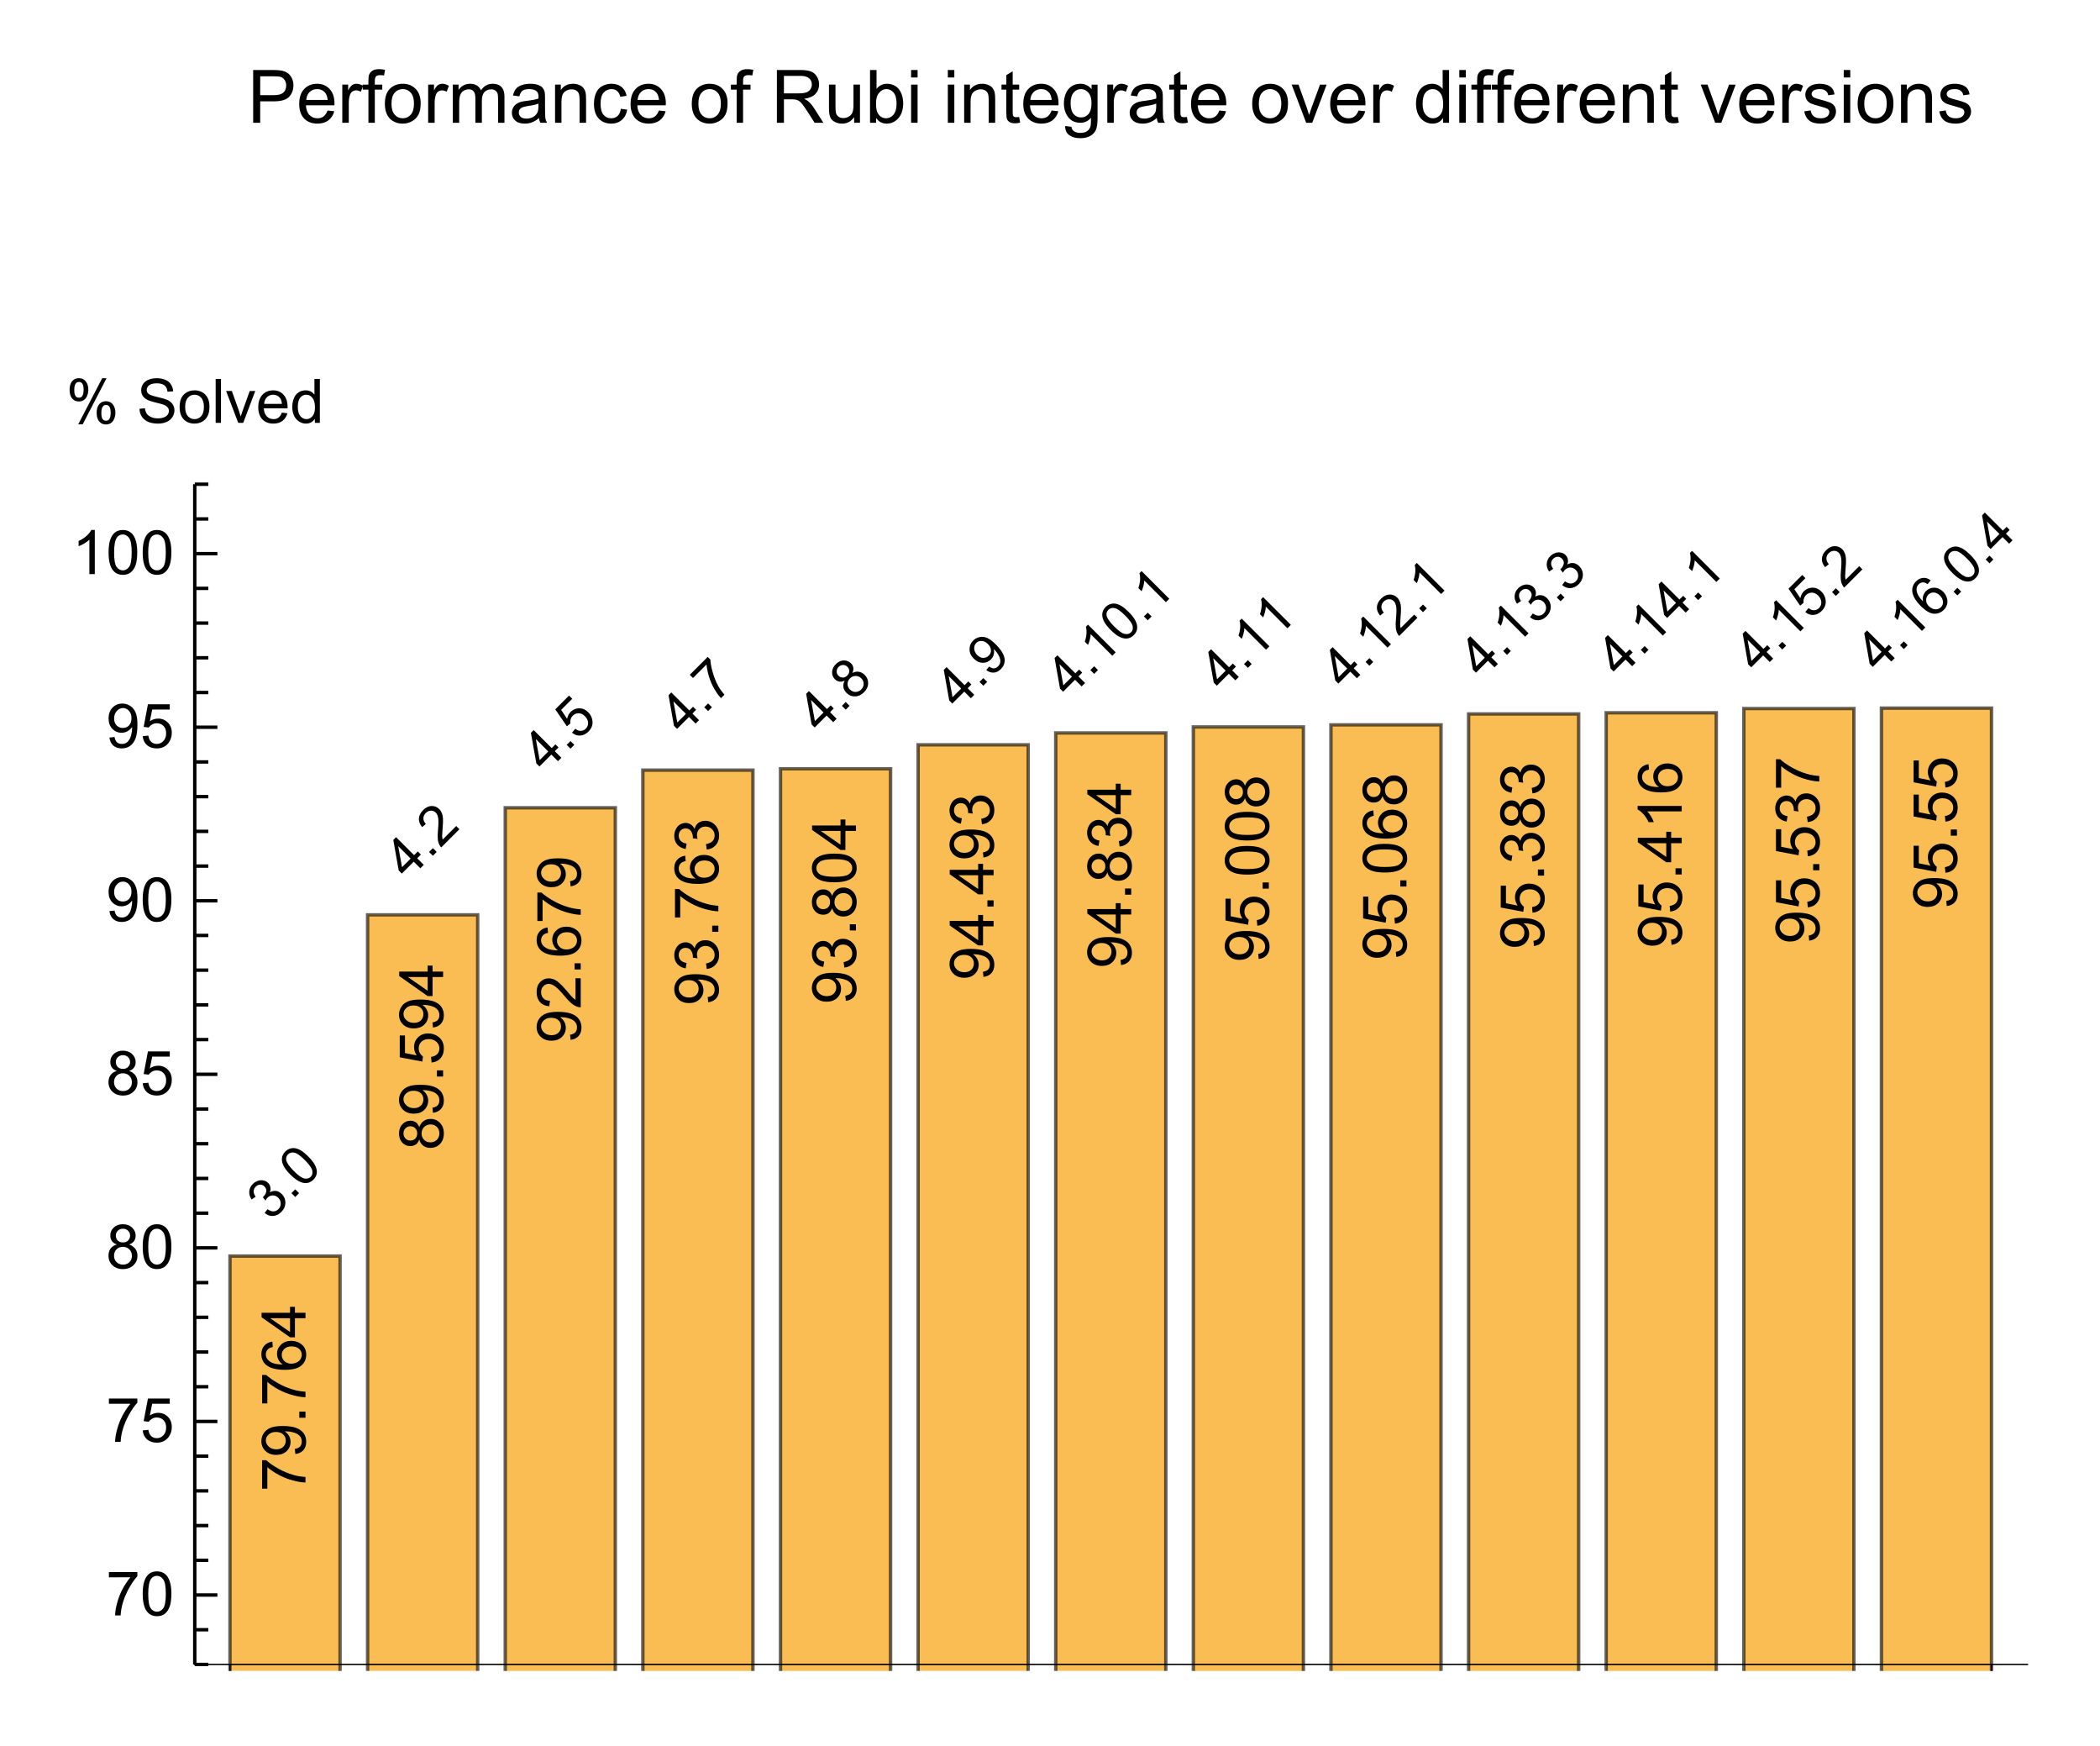 <?xml version="1.0" encoding="UTF-8"?>
<svg width="308pt" height="256pt" version="1.1" viewBox="0 0 308 256" xmlns="http://www.w3.org/2000/svg" xmlns:xlink="http://www.w3.org/1999/xlink">
 <defs>
  <symbol id="glyph0-1" overflow="visible">
   <path d="m-0.828-1.328 0.422-0.547c0.336 0.23 0.629 0.34 0.891 0.328 0.27-0.02 0.504-0.129 0.703-0.328 0.227-0.227 0.344-0.504 0.344-0.828 0-0.32-0.121-0.602-0.359-0.844-0.23-0.227-0.496-0.344-0.797-0.344-0.305 0-0.566 0.117-0.797 0.344-0.094 0.094-0.188 0.23-0.281 0.406l-0.391-0.484c0.043-0.039 0.074-0.07 0.094-0.094 0.211-0.207 0.344-0.445 0.406-0.719 0.055-0.281-0.035-0.535-0.266-0.766-0.176-0.176-0.383-0.266-0.625-0.266-0.238 0-0.457 0.102-0.656 0.297-0.195 0.199-0.297 0.422-0.297 0.672-0.008 0.242 0.09 0.508 0.297 0.797l-0.594 0.406c-0.27-0.395-0.383-0.789-0.344-1.188 0.031-0.406 0.203-0.766 0.516-1.078 0.219-0.219 0.469-0.375 0.75-0.469s0.559-0.109 0.828-0.047c0.262 0.055 0.484 0.172 0.672 0.359 0.18 0.18 0.289 0.391 0.328 0.641 0.051 0.242 0.02 0.492-0.094 0.75 0.312-0.188 0.617-0.258 0.922-0.219 0.301 0.043 0.586 0.199 0.859 0.469 0.352 0.355 0.523 0.781 0.516 1.281-0.012 0.5-0.215 0.949-0.609 1.344-0.355 0.355-0.762 0.547-1.219 0.578-0.445 0.023-0.852-0.129-1.219-0.453z"/>
  </symbol>
  <symbol id="glyph0-2" overflow="visible">
   <path d="m0.516-0.516-0.562-0.562 0.562-0.562 0.562 0.562z"/>
  </symbol>
  <symbol id="glyph0-3" overflow="visible">
   <path d="m-1.766-2.234c-0.477-0.477-0.812-0.91-1-1.297-0.195-0.395-0.273-0.766-0.234-1.109 0.031-0.352 0.199-0.68 0.5-0.984 0.211-0.207 0.445-0.348 0.703-0.422 0.25-0.082 0.512-0.098 0.781-0.047 0.273 0.055 0.559 0.172 0.859 0.359 0.289 0.18 0.633 0.465 1.031 0.859 0.477 0.48 0.812 0.918 1 1.312 0.195 0.387 0.273 0.758 0.234 1.109-0.031 0.344-0.195 0.664-0.484 0.953-0.398 0.398-0.844 0.562-1.344 0.5-0.602-0.062-1.285-0.473-2.047-1.234zm0.516-0.516c0.668 0.668 1.188 1.031 1.562 1.094s0.676-0.02 0.906-0.25c0.227-0.227 0.305-0.523 0.234-0.891-0.062-0.375-0.43-0.895-1.094-1.562-0.664-0.664-1.18-1.031-1.547-1.094-0.375-0.07-0.68 0.012-0.922 0.25-0.227 0.23-0.316 0.508-0.266 0.828 0.086 0.418 0.461 0.961 1.125 1.625z"/>
  </symbol>
  <symbol id="glyph0-4" overflow="visible">
   <path d="m1.828-1.828-0.969-0.969-1.75 1.75-0.453-0.453-0.797-4.484 0.406-0.406 2.641 2.641 0.547-0.547 0.453 0.453-0.547 0.547 0.969 0.969zm-1.422-1.422-1.828-1.828 0.562 3.094z"/>
  </symbol>
  <symbol id="glyph0-5" overflow="visible">
   <path d="m2.375-3.312 0.469 0.469-2.672 2.672c-0.117-0.113-0.207-0.25-0.281-0.406-0.125-0.25-0.195-0.535-0.219-0.859-0.031-0.332-0.02-0.754 0.031-1.266 0.074-0.801 0.086-1.383 0.031-1.75-0.051-0.363-0.172-0.641-0.359-0.828-0.195-0.195-0.43-0.289-0.703-0.281-0.281 0-0.535 0.117-0.766 0.344-0.227 0.23-0.344 0.492-0.344 0.781 0 0.293 0.121 0.57 0.359 0.828l-0.547 0.453c-0.344-0.426-0.5-0.848-0.469-1.266 0.023-0.426 0.227-0.832 0.609-1.219 0.398-0.395 0.812-0.598 1.25-0.609 0.438-0.008 0.82 0.148 1.141 0.469 0.156 0.156 0.273 0.352 0.359 0.578 0.094 0.219 0.148 0.492 0.172 0.812 0.02 0.324 0 0.82-0.062 1.484-0.043 0.543-0.062 0.902-0.062 1.078 0.008 0.168 0.035 0.336 0.078 0.5z"/>
  </symbol>
  <symbol id="glyph0-6" overflow="visible">
   <path d="m-0.828-1.297 0.484-0.578c0.281 0.219 0.555 0.324 0.828 0.312 0.27-0.008 0.504-0.113 0.703-0.312 0.25-0.25 0.363-0.547 0.344-0.891-0.023-0.344-0.18-0.66-0.469-0.953-0.281-0.281-0.59-0.422-0.922-0.422-0.32-0.008-0.609 0.109-0.859 0.359-0.156 0.156-0.258 0.34-0.312 0.547-0.062 0.199-0.07 0.391-0.031 0.578l-0.516 0.422-1.703-2.484 2.016-2.016 0.469 0.469-1.625 1.625 0.875 1.312c0.086-0.414 0.258-0.754 0.516-1.016 0.355-0.352 0.777-0.531 1.266-0.531s0.926 0.195 1.312 0.578c0.363 0.367 0.57 0.793 0.625 1.281 0.062 0.586-0.133 1.102-0.578 1.547-0.367 0.367-0.766 0.562-1.203 0.594s-0.844-0.109-1.219-0.422z"/>
  </symbol>
  <symbol id="glyph0-7" overflow="visible">
   <path d="m-3.266-3.797-0.469-0.469 2.625-2.625 0.391 0.391c0.023 0.523 0.137 1.141 0.344 1.859 0.199 0.711 0.461 1.375 0.797 2 0.238 0.43 0.547 0.859 0.922 1.297l-0.5 0.5c-0.312-0.312-0.637-0.754-0.969-1.328-0.332-0.57-0.598-1.18-0.797-1.828-0.195-0.645-0.316-1.238-0.359-1.781z"/>
  </symbol>
  <symbol id="glyph0-8" overflow="visible">
   <path d="m-1.203-3.203c-0.27 0.125-0.523 0.172-0.766 0.141-0.25-0.039-0.473-0.16-0.672-0.359-0.289-0.289-0.426-0.641-0.406-1.047 0.012-0.414 0.195-0.801 0.547-1.156 0.355-0.352 0.742-0.535 1.156-0.547 0.418-0.008 0.777 0.137 1.078 0.438 0.18 0.18 0.285 0.387 0.328 0.625 0.039 0.242-0.008 0.5-0.141 0.781 0.344-0.176 0.664-0.234 0.969-0.172 0.312 0.055 0.594 0.203 0.844 0.453 0.344 0.344 0.508 0.758 0.5 1.234 0 0.469-0.203 0.906-0.609 1.312-0.398 0.398-0.836 0.602-1.312 0.609-0.477 0.012-0.895-0.16-1.25-0.516-0.258-0.258-0.41-0.539-0.453-0.844-0.051-0.312 0.012-0.629 0.188-0.953zm-0.922-0.734c0.188 0.188 0.402 0.281 0.641 0.281 0.242 0 0.461-0.098 0.656-0.297 0.199-0.195 0.297-0.414 0.297-0.656 0-0.238-0.086-0.445-0.266-0.625-0.176-0.176-0.391-0.266-0.641-0.266s-0.469 0.094-0.656 0.281-0.281 0.406-0.281 0.656c-0.008 0.242 0.074 0.449 0.25 0.625zm1.688 2.031c0.137 0.137 0.305 0.242 0.5 0.312 0.207 0.062 0.414 0.062 0.625 0 0.207-0.062 0.383-0.164 0.531-0.312 0.238-0.238 0.359-0.508 0.359-0.812 0.008-0.312-0.105-0.586-0.344-0.828-0.242-0.238-0.523-0.352-0.844-0.344-0.312 0-0.582 0.117-0.812 0.344-0.238 0.242-0.359 0.516-0.359 0.828s0.117 0.586 0.344 0.812z"/>
  </symbol>
  <symbol id="glyph0-9" overflow="visible">
   <path d="m-0.625-1.25 0.422-0.516c0.27 0.188 0.508 0.277 0.719 0.266 0.219-0.02 0.414-0.117 0.594-0.297 0.156-0.156 0.254-0.32 0.297-0.5 0.051-0.188 0.051-0.375 0-0.562-0.043-0.195-0.137-0.422-0.281-0.672-0.148-0.25-0.324-0.477-0.531-0.688-0.023-0.02-0.059-0.047-0.109-0.078 0.062 0.25 0.055 0.512-0.016 0.781-0.074 0.273-0.211 0.508-0.406 0.703-0.344 0.344-0.75 0.512-1.219 0.5-0.469-0.008-0.906-0.219-1.312-0.625s-0.609-0.852-0.609-1.344c-0.008-0.5 0.168-0.93 0.531-1.297 0.262-0.258 0.574-0.426 0.938-0.5 0.355-0.082 0.719-0.047 1.094 0.109s0.805 0.48 1.297 0.969c0.508 0.512 0.863 0.98 1.062 1.406 0.207 0.418 0.281 0.812 0.219 1.188s-0.246 0.715-0.547 1.016c-0.324 0.324-0.672 0.496-1.047 0.516-0.375 0.023-0.738-0.102-1.094-0.375zm0.234-3.828c-0.281-0.281-0.578-0.426-0.891-0.438-0.32-0.02-0.594 0.078-0.812 0.297s-0.316 0.5-0.297 0.844c0.023 0.344 0.172 0.656 0.453 0.938 0.262 0.262 0.555 0.398 0.875 0.406 0.312 0 0.586-0.113 0.812-0.344 0.23-0.227 0.332-0.492 0.312-0.797-0.012-0.312-0.16-0.613-0.453-0.906z"/>
  </symbol>
  <symbol id="glyph0-10" overflow="visible">
   <path d="m2.109-2.109-0.5 0.5-3.172-3.172c0 0.23-0.039 0.5-0.125 0.812-0.082 0.312-0.172 0.57-0.266 0.766l-0.469-0.469c0.137-0.406 0.219-0.801 0.25-1.188 0.023-0.395-0.008-0.727-0.094-1l0.312-0.312z"/>
  </symbol>
  <symbol id="glyph0-11" overflow="visible">
   <path d="m-0.25-5.875-0.453 0.547c-0.238-0.156-0.445-0.238-0.625-0.25-0.258-0.008-0.488 0.086-0.688 0.281-0.156 0.156-0.254 0.34-0.297 0.547-0.039 0.273 0.008 0.562 0.141 0.875 0.125 0.305 0.387 0.664 0.781 1.078-0.051-0.301-0.035-0.582 0.047-0.844 0.086-0.258 0.219-0.484 0.406-0.672 0.336-0.332 0.734-0.492 1.203-0.484 0.477 0 0.914 0.199 1.312 0.594 0.25 0.25 0.426 0.543 0.531 0.875 0.113 0.324 0.129 0.641 0.047 0.953-0.074 0.305-0.23 0.574-0.469 0.812-0.418 0.418-0.914 0.609-1.484 0.578-0.562-0.039-1.195-0.414-1.906-1.125-0.781-0.781-1.195-1.5-1.25-2.156-0.051-0.551 0.137-1.039 0.562-1.469 0.312-0.312 0.664-0.477 1.047-0.5 0.375-0.031 0.742 0.09 1.094 0.359zm-0.281 3.781c0.168 0.168 0.367 0.297 0.594 0.391 0.238 0.086 0.461 0.102 0.672 0.047 0.207-0.051 0.383-0.148 0.531-0.297 0.207-0.207 0.301-0.469 0.281-0.781-0.012-0.32-0.164-0.629-0.453-0.922-0.281-0.281-0.578-0.426-0.891-0.438-0.301-0.02-0.566 0.086-0.797 0.312-0.219 0.219-0.328 0.492-0.328 0.812 0 0.324 0.133 0.617 0.391 0.875z"/>
  </symbol>
  <symbol id="glyph1-1" overflow="visible">
   <path d="m-5.594-0.422h-0.766v-4.172h0.609c0.438 0.406 1.023 0.812 1.75 1.219 0.719 0.406 1.465 0.719 2.234 0.938 0.531 0.156 1.121 0.258 1.766 0.297v0.812c-0.508-0.008-1.117-0.109-1.828-0.297-0.719-0.188-1.41-0.457-2.078-0.812-0.664-0.363-1.227-0.742-1.688-1.141z"/>
  </symbol>
  <symbol id="glyph1-2" overflow="visible">
   <path d="m-1.484-0.5-0.078-0.75c0.355-0.062 0.617-0.18 0.781-0.359 0.156-0.188 0.234-0.426 0.234-0.719 0-0.238-0.051-0.445-0.156-0.625-0.113-0.188-0.266-0.336-0.453-0.453-0.188-0.125-0.438-0.223-0.75-0.297-0.312-0.082-0.633-0.125-0.969-0.125-0.031 0-0.082 0.008-0.156 0.016 0.25 0.156 0.453 0.371 0.609 0.641 0.156 0.273 0.234 0.57 0.234 0.891 0 0.531-0.191 0.984-0.578 1.359-0.383 0.367-0.895 0.547-1.531 0.547-0.656 0-1.18-0.191-1.578-0.578-0.395-0.383-0.594-0.867-0.594-1.453 0-0.414 0.117-0.797 0.344-1.141 0.219-0.344 0.539-0.602 0.953-0.781 0.418-0.188 1.023-0.281 1.812-0.281 0.824 0 1.48 0.09 1.969 0.266 0.492 0.18 0.867 0.445 1.125 0.797 0.25 0.355 0.375 0.773 0.375 1.25 0 0.5-0.141 0.914-0.422 1.234-0.281 0.312-0.672 0.5-1.172 0.562zm-2.844-3.234c-0.457 0-0.816 0.125-1.078 0.375-0.27 0.242-0.406 0.527-0.406 0.859 0 0.355 0.148 0.664 0.438 0.922 0.281 0.262 0.652 0.391 1.109 0.391 0.406 0 0.742-0.117 1-0.359 0.25-0.25 0.375-0.555 0.375-0.922 0-0.375-0.125-0.676-0.375-0.906-0.258-0.238-0.613-0.359-1.062-0.359z"/>
  </symbol>
  <symbol id="glyph1-3" overflow="visible">
   <path d="m0-0.812h-0.906v-0.906h0.906z"/>
  </symbol>
  <symbol id="glyph1-4" overflow="visible">
   <path d="m-4.859-4.484 0.062 0.797c-0.312 0.062-0.539 0.164-0.688 0.297-0.219 0.211-0.328 0.469-0.328 0.781 0 0.262 0.07 0.484 0.203 0.672 0.188 0.25 0.453 0.449 0.797 0.594 0.344 0.137 0.84 0.211 1.484 0.219-0.281-0.188-0.488-0.414-0.625-0.688-0.145-0.281-0.219-0.57-0.219-0.875 0-0.531 0.195-0.977 0.578-1.344 0.387-0.375 0.887-0.562 1.5-0.562 0.406 0 0.789 0.09 1.141 0.266 0.344 0.18 0.609 0.418 0.797 0.719 0.176 0.305 0.266 0.648 0.266 1.031 0 0.656-0.238 1.195-0.719 1.609-0.488 0.418-1.289 0.625-2.406 0.625-1.238 0-2.144-0.227-2.719-0.688-0.488-0.395-0.734-0.938-0.734-1.625 0-0.5 0.148-0.91 0.438-1.234 0.281-0.32 0.672-0.52 1.172-0.594zm2.766 3.234c0.281 0 0.547-0.055 0.797-0.172 0.242-0.113 0.43-0.273 0.562-0.484 0.125-0.207 0.188-0.426 0.188-0.656 0-0.332-0.129-0.617-0.391-0.859-0.27-0.238-0.641-0.359-1.109-0.359-0.445 0-0.797 0.121-1.047 0.359-0.258 0.23-0.391 0.527-0.391 0.891 0 0.355 0.133 0.656 0.391 0.906 0.25 0.25 0.586 0.375 1 0.375z"/>
  </symbol>
  <symbol id="glyph1-5" overflow="visible">
   <path d="m0-2.906h-1.547v2.797h-0.719l-4.172-2.938v-0.656h4.172v-0.875h0.719v0.875h1.547zm-2.266 0h-2.906l2.906 2.016z"/>
  </symbol>
  <symbol id="glyph1-6" overflow="visible">
   <path d="m-3.5-1.594c-0.113 0.336-0.281 0.578-0.5 0.734-0.227 0.156-0.5 0.234-0.812 0.234-0.469 0-0.859-0.164-1.172-0.5-0.32-0.344-0.484-0.789-0.484-1.344 0-0.562 0.168-1.016 0.5-1.359 0.324-0.344 0.719-0.516 1.188-0.516 0.293 0 0.555 0.078 0.781 0.234 0.219 0.156 0.387 0.398 0.5 0.719 0.137-0.395 0.352-0.695 0.641-0.906 0.281-0.207 0.621-0.312 1.016-0.312 0.555 0 1.016 0.199 1.391 0.594 0.375 0.387 0.562 0.898 0.562 1.531 0 0.637-0.188 1.152-0.562 1.547-0.375 0.387-0.844 0.578-1.406 0.578-0.414 0-0.766-0.102-1.047-0.312-0.289-0.219-0.488-0.523-0.594-0.922zm-1.328 0.156c0.305 0 0.555-0.094 0.75-0.281 0.188-0.195 0.281-0.453 0.281-0.766s-0.094-0.562-0.281-0.75c-0.195-0.195-0.438-0.297-0.719-0.297s-0.52 0.102-0.719 0.297c-0.195 0.199-0.297 0.449-0.297 0.75 0 0.305 0.102 0.555 0.297 0.75 0.188 0.199 0.418 0.297 0.688 0.297zm2.969 0.266c0.23 0 0.449-0.051 0.656-0.156 0.211-0.113 0.371-0.273 0.484-0.484 0.117-0.207 0.172-0.438 0.172-0.688 0-0.375-0.117-0.68-0.359-0.922-0.238-0.25-0.547-0.375-0.922-0.375-0.383 0-0.703 0.125-0.953 0.375s-0.375 0.57-0.375 0.953c0 0.375 0.125 0.688 0.375 0.938 0.25 0.242 0.559 0.359 0.922 0.359z"/>
  </symbol>
  <symbol id="glyph1-7" overflow="visible">
   <path d="m-1.688-0.375-0.078-0.828c0.406-0.062 0.715-0.203 0.922-0.422 0.199-0.227 0.297-0.5 0.297-0.812 0-0.383-0.141-0.707-0.422-0.969-0.289-0.27-0.672-0.406-1.141-0.406-0.457 0-0.816 0.133-1.078 0.391-0.258 0.25-0.391 0.578-0.391 0.984 0 0.262 0.062 0.496 0.188 0.703 0.117 0.199 0.262 0.359 0.438 0.484l-0.094 0.734-3.312-0.625v-3.203h0.766v2.578l1.719 0.344c-0.258-0.383-0.391-0.789-0.391-1.219 0-0.562 0.195-1.035 0.578-1.422 0.387-0.383 0.887-0.578 1.5-0.578 0.586 0 1.09 0.168 1.516 0.5 0.523 0.418 0.781 0.984 0.781 1.703 0 0.586-0.16 1.062-0.484 1.438-0.332 0.367-0.77 0.574-1.312 0.625z"/>
  </symbol>
  <symbol id="glyph1-8" overflow="visible">
   <path d="m-0.766-4.531h0.766v4.266c-0.188 0-0.367-0.031-0.547-0.094-0.289-0.113-0.578-0.289-0.859-0.531-0.281-0.238-0.602-0.582-0.969-1.031-0.582-0.695-1.039-1.164-1.375-1.406-0.332-0.25-0.648-0.375-0.953-0.375-0.312 0-0.57 0.117-0.781 0.344-0.219 0.219-0.328 0.508-0.328 0.859 0 0.387 0.117 0.695 0.344 0.922 0.23 0.23 0.547 0.344 0.953 0.344l-0.094 0.812c-0.602-0.051-1.062-0.258-1.375-0.625-0.32-0.363-0.484-0.852-0.484-1.469 0-0.613 0.172-1.098 0.516-1.453 0.344-0.363 0.766-0.547 1.266-0.547 0.262 0 0.516 0.055 0.766 0.156 0.25 0.105 0.516 0.281 0.797 0.531 0.273 0.242 0.648 0.641 1.125 1.203 0.398 0.48 0.668 0.789 0.812 0.922 0.148 0.137 0.289 0.246 0.422 0.328z"/>
  </symbol>
  <symbol id="glyph1-9" overflow="visible">
   <path d="m-1.703-0.375-0.109-0.797c0.449-0.094 0.773-0.242 0.969-0.453 0.199-0.219 0.297-0.488 0.297-0.812 0-0.363-0.125-0.672-0.375-0.922-0.258-0.258-0.582-0.391-0.969-0.391-0.363 0-0.66 0.121-0.891 0.359-0.238 0.23-0.359 0.527-0.359 0.891 0 0.156 0.031 0.344 0.094 0.562l-0.703-0.094c0.012-0.051 0.016-0.094 0.016-0.125 0-0.332-0.086-0.633-0.266-0.906-0.176-0.27-0.445-0.406-0.812-0.406-0.289 0-0.531 0.102-0.719 0.297-0.188 0.199-0.281 0.453-0.281 0.766 0 0.305 0.102 0.559 0.297 0.766 0.188 0.199 0.477 0.328 0.859 0.391l-0.141 0.797c-0.531-0.102-0.941-0.32-1.234-0.656-0.289-0.344-0.438-0.77-0.438-1.281 0-0.352 0.078-0.676 0.234-0.969 0.148-0.301 0.352-0.531 0.609-0.688 0.262-0.156 0.539-0.234 0.828-0.234 0.281 0 0.539 0.078 0.766 0.234 0.23 0.148 0.414 0.367 0.547 0.656 0.086-0.383 0.266-0.68 0.547-0.891 0.273-0.207 0.617-0.312 1.031-0.312 0.562 0 1.043 0.211 1.438 0.625 0.387 0.406 0.578 0.922 0.578 1.547 0 0.562-0.164 1.031-0.5 1.406-0.332 0.375-0.77 0.59-1.312 0.641z"/>
  </symbol>
  <symbol id="glyph1-10" overflow="visible">
   <path d="m-3.172-0.375c-0.758 0-1.375-0.078-1.844-0.234s-0.828-0.383-1.078-0.688c-0.25-0.312-0.375-0.703-0.375-1.172 0-0.352 0.074-0.66 0.219-0.922 0.137-0.258 0.336-0.473 0.594-0.641 0.262-0.164 0.578-0.297 0.953-0.391 0.375-0.102 0.887-0.156 1.531-0.156 0.75 0 1.359 0.078 1.828 0.234 0.461 0.156 0.82 0.391 1.078 0.703 0.25 0.305 0.375 0.695 0.375 1.172 0 0.617-0.223 1.102-0.672 1.453-0.531 0.43-1.398 0.641-2.609 0.641zm0-0.812c1.055 0 1.758-0.117 2.109-0.359 0.344-0.25 0.516-0.555 0.516-0.922 0-0.363-0.172-0.672-0.516-0.922-0.352-0.25-1.055-0.375-2.109-0.375-1.062 0-1.766 0.125-2.109 0.375-0.352 0.25-0.531 0.559-0.531 0.922 0 0.367 0.152 0.656 0.453 0.875 0.398 0.273 1.125 0.406 2.188 0.406z"/>
  </symbol>
  <symbol id="glyph1-11" overflow="visible">
   <path d="m0-3.359v0.797h-5.047c0.188 0.188 0.375 0.438 0.562 0.75 0.18 0.312 0.309 0.59 0.391 0.828h-0.766c-0.195-0.438-0.441-0.82-0.734-1.156-0.301-0.332-0.594-0.566-0.875-0.703v-0.516z"/>
  </symbol>
  <symbol id="glyph2-1" overflow="visible">
   <path d="m0.422-5.594v-0.766h4.172v0.609c-0.406 0.438-0.812 1.023-1.219 1.75-0.406 0.719-0.719 1.465-0.938 2.234-0.156 0.531-0.258 1.121-0.297 1.766h-0.812c0.008-0.508 0.109-1.117 0.297-1.828 0.188-0.719 0.457-1.41 0.812-2.078 0.363-0.664 0.742-1.227 1.141-1.688z"/>
  </symbol>
  <symbol id="glyph2-2" overflow="visible">
   <path d="m0.375-3.172c0-0.758 0.078-1.375 0.234-1.844s0.383-0.828 0.688-1.078c0.312-0.25 0.703-0.375 1.172-0.375 0.352 0 0.66 0.074 0.922 0.219 0.258 0.137 0.473 0.336 0.641 0.594 0.164 0.262 0.297 0.578 0.391 0.953 0.102 0.375 0.156 0.887 0.156 1.531 0 0.75-0.078 1.359-0.234 1.828-0.156 0.461-0.391 0.82-0.703 1.078-0.305 0.25-0.695 0.375-1.172 0.375-0.617 0-1.102-0.223-1.453-0.672-0.43-0.531-0.641-1.398-0.641-2.609zm0.812 0c0 1.055 0.117 1.758 0.359 2.109 0.25 0.344 0.555 0.516 0.922 0.516 0.363 0 0.672-0.172 0.922-0.516 0.25-0.352 0.375-1.055 0.375-2.109 0-1.062-0.125-1.766-0.375-2.109-0.25-0.352-0.559-0.531-0.922-0.531-0.367 0-0.656 0.152-0.875 0.453-0.273 0.398-0.406 1.125-0.406 2.188z"/>
  </symbol>
  <symbol id="glyph2-3" overflow="visible">
   <path d="m0.375-1.688 0.828-0.078c0.062 0.406 0.203 0.715 0.422 0.922 0.227 0.199 0.5 0.297 0.812 0.297 0.383 0 0.707-0.141 0.969-0.422 0.27-0.289 0.406-0.672 0.406-1.141 0-0.457-0.133-0.816-0.391-1.078-0.25-0.258-0.578-0.391-0.984-0.391-0.262 0-0.496 0.062-0.703 0.188-0.199 0.117-0.359 0.262-0.484 0.438l-0.734-0.094 0.625-3.312h3.203v0.766h-2.578l-0.344 1.719c0.383-0.258 0.789-0.391 1.219-0.391 0.562 0 1.035 0.195 1.422 0.578 0.383 0.387 0.578 0.887 0.578 1.5 0 0.586-0.168 1.09-0.5 1.516-0.418 0.523-0.984 0.781-1.703 0.781-0.586 0-1.062-0.16-1.438-0.484-0.367-0.332-0.574-0.77-0.625-1.312z"/>
  </symbol>
  <symbol id="glyph2-4" overflow="visible">
   <path d="m1.594-3.5c-0.336-0.113-0.578-0.281-0.734-0.5-0.156-0.227-0.234-0.5-0.234-0.812 0-0.469 0.164-0.859 0.5-1.172 0.344-0.32 0.789-0.484 1.344-0.484 0.562 0 1.016 0.168 1.359 0.5 0.344 0.324 0.516 0.719 0.516 1.188 0 0.293-0.078 0.555-0.234 0.781-0.156 0.219-0.398 0.387-0.719 0.5 0.395 0.137 0.695 0.352 0.906 0.641 0.207 0.281 0.312 0.621 0.312 1.016 0 0.555-0.199 1.016-0.594 1.391-0.387 0.375-0.898 0.562-1.531 0.562-0.637 0-1.152-0.188-1.547-0.562-0.387-0.375-0.578-0.844-0.578-1.406 0-0.414 0.102-0.766 0.312-1.047 0.219-0.289 0.523-0.488 0.922-0.594zm-0.156-1.328c0 0.305 0.094 0.555 0.281 0.75 0.195 0.188 0.453 0.281 0.766 0.281s0.562-0.094 0.75-0.281c0.195-0.195 0.297-0.438 0.297-0.719s-0.102-0.52-0.297-0.719c-0.199-0.195-0.449-0.297-0.75-0.297-0.305 0-0.555 0.102-0.75 0.297-0.199 0.188-0.297 0.418-0.297 0.688zm-0.266 2.969c0 0.23 0.051 0.449 0.156 0.656 0.113 0.211 0.273 0.371 0.484 0.484 0.207 0.117 0.438 0.172 0.688 0.172 0.375 0 0.68-0.117 0.922-0.359 0.25-0.238 0.375-0.547 0.375-0.922 0-0.383-0.125-0.703-0.375-0.953s-0.57-0.375-0.953-0.375c-0.375 0-0.688 0.125-0.938 0.375-0.242 0.25-0.359 0.559-0.359 0.922z"/>
  </symbol>
  <symbol id="glyph2-5" overflow="visible">
   <path d="m0.5-1.484 0.75-0.078c0.062 0.355 0.18 0.617 0.359 0.781 0.188 0.156 0.426 0.234 0.719 0.234 0.238 0 0.445-0.051 0.625-0.156 0.188-0.113 0.336-0.266 0.453-0.453 0.125-0.188 0.223-0.438 0.297-0.75 0.082-0.312 0.125-0.633 0.125-0.969 0-0.031-0.008-0.082-0.016-0.156-0.156 0.25-0.371 0.453-0.641 0.609-0.273 0.156-0.57 0.234-0.891 0.234-0.531 0-0.984-0.191-1.359-0.578-0.367-0.383-0.547-0.895-0.547-1.531 0-0.656 0.191-1.18 0.578-1.578 0.383-0.395 0.867-0.594 1.453-0.594 0.414 0 0.797 0.117 1.141 0.344 0.344 0.219 0.602 0.539 0.781 0.953 0.188 0.418 0.281 1.023 0.281 1.812 0 0.824-0.09 1.48-0.266 1.969-0.18 0.492-0.445 0.867-0.797 1.125-0.355 0.25-0.773 0.375-1.25 0.375-0.5 0-0.914-0.141-1.234-0.422-0.312-0.281-0.5-0.672-0.562-1.172zm3.234-2.844c0-0.457-0.125-0.816-0.375-1.078-0.242-0.27-0.527-0.406-0.859-0.406-0.355 0-0.664 0.148-0.922 0.438-0.262 0.281-0.391 0.652-0.391 1.109 0 0.406 0.117 0.742 0.359 1 0.25 0.25 0.555 0.375 0.922 0.375 0.375 0 0.676-0.125 0.906-0.375 0.238-0.258 0.359-0.613 0.359-1.062z"/>
  </symbol>
  <symbol id="glyph2-6" overflow="visible">
   <path d="m3.359 0h-0.797v-5.047c-0.188 0.188-0.438 0.375-0.75 0.562-0.312 0.18-0.59 0.309-0.828 0.391v-0.766c0.438-0.195 0.82-0.441 1.156-0.734 0.332-0.301 0.566-0.594 0.703-0.875h0.516z"/>
  </symbol>
  <symbol id="glyph2-7" overflow="visible">
   <path d="m0.406-2.062 0.797-0.078c0.039 0.324 0.129 0.59 0.266 0.797 0.145 0.211 0.363 0.375 0.656 0.5 0.289 0.125 0.617 0.188 0.984 0.188 0.32 0 0.609-0.047 0.859-0.141s0.438-0.223 0.562-0.391c0.125-0.176 0.188-0.363 0.188-0.562 0-0.195-0.062-0.367-0.188-0.516-0.117-0.156-0.309-0.285-0.578-0.391-0.168-0.07-0.547-0.176-1.141-0.312-0.594-0.145-1.012-0.281-1.25-0.406-0.305-0.156-0.531-0.352-0.688-0.594-0.148-0.238-0.219-0.508-0.219-0.812 0-0.32 0.086-0.625 0.266-0.906 0.188-0.281 0.457-0.492 0.812-0.641 0.352-0.145 0.75-0.219 1.188-0.219 0.477 0 0.898 0.078 1.266 0.234 0.363 0.148 0.641 0.371 0.828 0.672 0.195 0.305 0.305 0.641 0.328 1.016l-0.828 0.062c-0.043-0.406-0.188-0.711-0.438-0.922-0.25-0.207-0.625-0.312-1.125-0.312-0.512 0-0.887 0.094-1.125 0.281-0.242 0.188-0.359 0.418-0.359 0.688 0 0.23 0.082 0.418 0.25 0.562 0.164 0.156 0.594 0.312 1.281 0.469 0.695 0.156 1.176 0.293 1.438 0.406 0.375 0.168 0.648 0.387 0.828 0.656 0.176 0.262 0.266 0.57 0.266 0.922 0 0.336-0.102 0.656-0.297 0.969-0.199 0.305-0.48 0.539-0.844 0.703-0.367 0.164-0.777 0.25-1.234 0.25-0.586 0-1.074-0.086-1.469-0.25-0.398-0.176-0.711-0.43-0.938-0.766-0.219-0.344-0.336-0.727-0.344-1.156z"/>
  </symbol>
  <symbol id="glyph2-8" overflow="visible">
   <path d="m0.297-2.328c0-0.863 0.238-1.504 0.719-1.922 0.406-0.344 0.895-0.516 1.469-0.516 0.645 0 1.172 0.211 1.578 0.625 0.406 0.418 0.609 0.996 0.609 1.734 0 0.605-0.094 1.078-0.281 1.422-0.18 0.344-0.438 0.617-0.781 0.812-0.344 0.188-0.719 0.281-1.125 0.281-0.656 0-1.188-0.207-1.594-0.625-0.398-0.426-0.594-1.031-0.594-1.812zm0.812 0c0 0.594 0.129 1.043 0.391 1.344 0.258 0.293 0.586 0.438 0.984 0.438 0.395 0 0.723-0.145 0.984-0.438 0.258-0.301 0.391-0.758 0.391-1.375 0-0.57-0.133-1.008-0.391-1.312-0.262-0.301-0.59-0.453-0.984-0.453-0.398 0-0.727 0.152-0.984 0.453-0.262 0.293-0.391 0.742-0.391 1.344z"/>
  </symbol>
  <symbol id="glyph2-9" overflow="visible">
   <path d="m0.578 0v-6.438h0.781v6.438z"/>
  </symbol>
  <symbol id="glyph2-10" overflow="visible">
   <path d="m1.891 0-1.781-4.672h0.844l1 2.797c0.102 0.305 0.203 0.617 0.297 0.938 0.07-0.238 0.172-0.531 0.297-0.875l1.031-2.859h0.812l-1.766 4.672z"/>
  </symbol>
  <symbol id="glyph2-11" overflow="visible">
   <path d="m3.781-1.5 0.828 0.094c-0.137 0.48-0.383 0.855-0.734 1.125-0.344 0.262-0.789 0.391-1.328 0.391-0.68 0-1.219-0.207-1.625-0.625-0.398-0.426-0.594-1.02-0.594-1.781 0-0.781 0.203-1.383 0.609-1.812 0.406-0.438 0.93-0.656 1.578-0.656 0.625 0 1.129 0.215 1.516 0.641 0.395 0.418 0.594 1.012 0.594 1.781v0.219h-3.484c0.031 0.512 0.176 0.902 0.438 1.172 0.258 0.273 0.586 0.406 0.984 0.406 0.289 0 0.535-0.07 0.734-0.219 0.207-0.156 0.367-0.398 0.484-0.734zm-2.594-1.281h2.609c-0.031-0.395-0.133-0.691-0.297-0.891-0.25-0.301-0.578-0.453-0.984-0.453-0.367 0-0.672 0.125-0.922 0.375-0.242 0.242-0.375 0.562-0.406 0.969z"/>
  </symbol>
  <symbol id="glyph2-12" overflow="visible">
   <path d="m3.625 0v-0.594c-0.305 0.469-0.742 0.703-1.312 0.703-0.367 0-0.703-0.105-1.016-0.312-0.312-0.207-0.559-0.492-0.734-0.859-0.168-0.363-0.25-0.785-0.25-1.266 0-0.469 0.078-0.891 0.234-1.266 0.156-0.383 0.383-0.676 0.688-0.875 0.312-0.195 0.66-0.297 1.047-0.297 0.281 0 0.531 0.059 0.75 0.172 0.219 0.117 0.395 0.273 0.531 0.469v-2.312h0.797v6.438zm-2.5-2.328c0 0.594 0.125 1.043 0.375 1.344 0.25 0.293 0.547 0.438 0.891 0.438s0.633-0.141 0.875-0.422c0.25-0.281 0.375-0.711 0.375-1.297 0-0.633-0.125-1.102-0.375-1.406-0.25-0.301-0.555-0.453-0.906-0.453-0.355 0-0.652 0.148-0.891 0.438-0.23 0.293-0.344 0.746-0.344 1.359z"/>
  </symbol>
  <symbol id="glyph3-1" overflow="visible">
   <path d="m7.375-1.453c0 0.211-0.031 0.418-0.094 0.625-0.055 0.199-0.137 0.383-0.25 0.547-0.105 0.156-0.246 0.281-0.422 0.375-0.18 0.094-0.387 0.141-0.625 0.141-0.25 0-0.465-0.055-0.641-0.156-0.168-0.094-0.309-0.219-0.422-0.375-0.105-0.164-0.184-0.352-0.234-0.562-0.043-0.219-0.062-0.438-0.062-0.656 0-0.207 0.023-0.41 0.078-0.609 0.051-0.195 0.129-0.375 0.234-0.531 0.113-0.156 0.254-0.281 0.422-0.375 0.176-0.094 0.383-0.141 0.625-0.141 0.238 0 0.445 0.047 0.625 0.141 0.176 0.094 0.32 0.227 0.438 0.391 0.113 0.156 0.195 0.34 0.25 0.547 0.051 0.211 0.078 0.422 0.078 0.641zm-1.297-5.094-3.5 6.766h-0.656l3.516-6.766zm-2.672 1.719c0 0.211-0.031 0.418-0.094 0.625-0.055 0.199-0.137 0.383-0.25 0.547-0.105 0.156-0.246 0.281-0.422 0.375-0.18 0.094-0.387 0.141-0.625 0.141-0.25 0-0.465-0.047-0.641-0.141-0.168-0.102-0.309-0.234-0.422-0.391-0.105-0.164-0.184-0.352-0.234-0.562-0.043-0.219-0.062-0.438-0.062-0.656 0-0.207 0.023-0.41 0.078-0.609 0.051-0.195 0.129-0.375 0.234-0.531 0.113-0.156 0.254-0.281 0.422-0.375 0.176-0.094 0.383-0.141 0.625-0.141 0.238 0 0.445 0.047 0.625 0.141 0.176 0.094 0.32 0.227 0.438 0.391 0.113 0.156 0.195 0.34 0.25 0.547 0.051 0.211 0.078 0.422 0.078 0.641zm3.281 3.328c0-0.113-0.012-0.234-0.031-0.359-0.012-0.133-0.043-0.258-0.094-0.375-0.043-0.113-0.109-0.207-0.203-0.281-0.094-0.07-0.215-0.109-0.359-0.109-0.156 0-0.281 0.043-0.375 0.125-0.086 0.074-0.152 0.172-0.203 0.297-0.043 0.125-0.074 0.258-0.094 0.391-0.012 0.137-0.016 0.262-0.016 0.375 0 0.117 0.004 0.242 0.016 0.375 0.02 0.137 0.051 0.262 0.094 0.375 0.051 0.105 0.117 0.195 0.203 0.266 0.094 0.074 0.219 0.109 0.375 0.109 0.145 0 0.266-0.035 0.359-0.109 0.094-0.082 0.16-0.18 0.203-0.297 0.051-0.125 0.082-0.254 0.094-0.391 0.02-0.133 0.031-0.266 0.031-0.391zm-3.969-3.375c0-0.113-0.012-0.234-0.031-0.359-0.012-0.133-0.043-0.258-0.094-0.375-0.043-0.113-0.109-0.207-0.203-0.281-0.094-0.07-0.215-0.109-0.359-0.109-0.156 0-0.281 0.043-0.375 0.125-0.086 0.074-0.152 0.172-0.203 0.297-0.043 0.125-0.074 0.258-0.094 0.391-0.012 0.137-0.016 0.262-0.016 0.375 0 0.117 0.004 0.242 0.016 0.375 0.02 0.137 0.051 0.262 0.094 0.375 0.051 0.105 0.117 0.195 0.203 0.266 0.094 0.074 0.219 0.109 0.375 0.109 0.145 0 0.266-0.035 0.359-0.109 0.094-0.082 0.16-0.18 0.203-0.297 0.051-0.125 0.082-0.254 0.094-0.391 0.02-0.145 0.031-0.273 0.031-0.391z"/>
  </symbol>
  <symbol id="glyph4-1" overflow="visible">
   <path d="m0.828 0v-7.734h2.922c0.508 0 0.898 0.027 1.172 0.078 0.383 0.062 0.703 0.184 0.953 0.359 0.258 0.18 0.469 0.43 0.625 0.75 0.156 0.324 0.234 0.672 0.234 1.047 0 0.668-0.211 1.23-0.625 1.688-0.418 0.449-1.172 0.672-2.266 0.672h-1.984v3.141zm1.031-4.047h2c0.656 0 1.117-0.125 1.391-0.375 0.281-0.25 0.422-0.598 0.422-1.047 0-0.32-0.086-0.598-0.25-0.828-0.156-0.227-0.371-0.379-0.641-0.453-0.168-0.039-0.484-0.062-0.953-0.062h-1.969z"/>
  </symbol>
  <symbol id="glyph4-2" overflow="visible">
   <path d="m4.547-1.797 0.984 0.109c-0.156 0.574-0.449 1.023-0.875 1.344-0.418 0.312-0.949 0.469-1.594 0.469-0.824 0-1.477-0.25-1.953-0.75-0.48-0.508-0.719-1.219-0.719-2.125 0-0.945 0.238-1.676 0.719-2.188 0.488-0.52 1.125-0.781 1.906-0.781 0.75 0 1.359 0.258 1.828 0.766 0.477 0.5 0.719 1.215 0.719 2.141 0 0.062-0.008 0.148-0.016 0.25h-4.172c0.031 0.617 0.203 1.09 0.516 1.422 0.312 0.324 0.703 0.484 1.172 0.484 0.352 0 0.648-0.086 0.891-0.266 0.25-0.188 0.445-0.477 0.594-0.875zm-3.125-1.547h3.141c-0.055-0.469-0.172-0.816-0.359-1.047-0.305-0.363-0.699-0.547-1.188-0.547-0.438 0-0.809 0.148-1.109 0.438-0.293 0.293-0.453 0.68-0.484 1.156z"/>
  </symbol>
  <symbol id="glyph4-3" overflow="visible">
   <path d="m0.703 0v-5.594h0.859v0.844c0.207-0.395 0.406-0.656 0.594-0.781s0.391-0.188 0.609-0.188c0.32 0 0.648 0.102 0.984 0.297l-0.328 0.875c-0.242-0.133-0.477-0.203-0.703-0.203-0.211 0-0.398 0.062-0.562 0.188-0.168 0.125-0.281 0.305-0.344 0.531-0.105 0.336-0.156 0.699-0.156 1.094v2.938z"/>
  </symbol>
  <symbol id="glyph4-4" overflow="visible">
   <path d="m0.938 0v-4.859h-0.844v-0.734h0.844v-0.594c0-0.383 0.031-0.664 0.094-0.844 0.094-0.25 0.254-0.445 0.484-0.594 0.227-0.156 0.551-0.234 0.969-0.234 0.27 0 0.566 0.031 0.891 0.094l-0.141 0.828c-0.199-0.031-0.387-0.047-0.562-0.047-0.293 0-0.5 0.062-0.625 0.188-0.117 0.117-0.172 0.344-0.172 0.688v0.516h1.094v0.734h-1.094v4.859z"/>
  </symbol>
  <symbol id="glyph4-5" overflow="visible">
   <path d="m0.359-2.797c0-1.039 0.285-1.812 0.859-2.312 0.488-0.406 1.078-0.609 1.766-0.609 0.77 0 1.398 0.25 1.891 0.75 0.488 0.5 0.734 1.199 0.734 2.094 0 0.719-0.109 1.289-0.328 1.703-0.219 0.406-0.539 0.727-0.953 0.953-0.406 0.227-0.855 0.344-1.344 0.344-0.781 0-1.418-0.25-1.906-0.75-0.48-0.5-0.719-1.223-0.719-2.172zm0.969 0c0 0.719 0.156 1.258 0.469 1.609 0.312 0.355 0.707 0.531 1.188 0.531 0.469 0 0.859-0.176 1.172-0.531 0.312-0.363 0.469-0.91 0.469-1.641 0-0.695-0.156-1.223-0.469-1.578-0.312-0.352-0.703-0.531-1.172-0.531-0.48 0-0.875 0.18-1.188 0.531-0.312 0.355-0.469 0.891-0.469 1.609z"/>
  </symbol>
  <symbol id="glyph4-6" overflow="visible">
   <path d="m0.719 0v-5.594h0.844v0.781c0.176-0.27 0.41-0.488 0.703-0.656 0.289-0.164 0.625-0.25 1-0.25 0.406 0 0.738 0.09 1 0.266 0.27 0.168 0.461 0.402 0.578 0.703 0.438-0.645 1.008-0.969 1.719-0.969 0.562 0 0.988 0.156 1.281 0.469 0.301 0.305 0.453 0.773 0.453 1.406v3.844h-0.938v-3.531c0-0.375-0.031-0.645-0.094-0.812-0.062-0.164-0.18-0.301-0.344-0.406-0.156-0.102-0.344-0.156-0.562-0.156-0.398 0-0.727 0.133-0.984 0.391-0.262 0.262-0.391 0.684-0.391 1.266v3.25h-0.953v-3.641c0-0.414-0.078-0.727-0.234-0.938-0.148-0.219-0.398-0.328-0.75-0.328-0.273 0-0.523 0.074-0.75 0.219-0.219 0.137-0.383 0.34-0.484 0.609-0.105 0.273-0.156 0.664-0.156 1.172v2.906z"/>
  </symbol>
  <symbol id="glyph4-7" overflow="visible">
   <path d="m4.359-0.688c-0.344 0.293-0.684 0.5-1.016 0.625-0.324 0.125-0.672 0.188-1.047 0.188-0.617 0-1.09-0.148-1.422-0.453-0.324-0.301-0.484-0.68-0.484-1.141 0-0.281 0.062-0.531 0.188-0.75 0.125-0.227 0.285-0.41 0.484-0.547 0.207-0.145 0.438-0.25 0.688-0.312 0.188-0.051 0.469-0.098 0.844-0.141 0.77-0.094 1.332-0.203 1.688-0.328 0.008-0.133 0.016-0.219 0.016-0.25 0-0.383-0.094-0.66-0.281-0.828-0.242-0.207-0.602-0.312-1.078-0.312-0.449 0-0.777 0.078-0.984 0.234-0.211 0.156-0.367 0.434-0.469 0.828l-0.938-0.125c0.094-0.395 0.234-0.711 0.422-0.953 0.195-0.25 0.477-0.438 0.844-0.562 0.363-0.133 0.785-0.203 1.266-0.203 0.477 0 0.863 0.059 1.156 0.172 0.301 0.105 0.52 0.246 0.656 0.422 0.145 0.168 0.25 0.383 0.312 0.641 0.031 0.156 0.047 0.449 0.047 0.875v1.266c0 0.887 0.016 1.445 0.047 1.672 0.039 0.23 0.125 0.453 0.25 0.672h-0.984c-0.105-0.195-0.172-0.426-0.203-0.688zm-0.078-2.125c-0.344 0.148-0.859 0.266-1.547 0.359-0.387 0.062-0.664 0.133-0.828 0.203-0.156 0.062-0.281 0.164-0.375 0.297-0.086 0.137-0.125 0.289-0.125 0.453 0 0.25 0.094 0.465 0.281 0.641 0.195 0.168 0.477 0.25 0.844 0.25 0.363 0 0.688-0.078 0.969-0.234 0.289-0.164 0.504-0.391 0.641-0.672 0.094-0.207 0.141-0.523 0.141-0.953z"/>
  </symbol>
  <symbol id="glyph4-8" overflow="visible">
   <path d="m0.719 0v-5.594h0.844v0.797c0.414-0.613 1.008-0.922 1.781-0.922 0.344 0 0.656 0.062 0.938 0.188 0.281 0.117 0.488 0.273 0.625 0.469 0.145 0.199 0.242 0.434 0.297 0.703 0.039 0.18 0.062 0.484 0.062 0.922v3.438h-0.953v-3.406c0-0.383-0.039-0.672-0.109-0.859-0.074-0.195-0.203-0.352-0.391-0.469-0.188-0.113-0.414-0.172-0.672-0.172-0.398 0-0.746 0.133-1.047 0.391-0.293 0.25-0.438 0.734-0.438 1.453v3.062z"/>
  </symbol>
  <symbol id="glyph4-9" overflow="visible">
   <path d="m4.359-2.047 0.938 0.125c-0.105 0.637-0.367 1.137-0.781 1.5-0.418 0.367-0.934 0.547-1.547 0.547-0.773 0-1.391-0.25-1.859-0.75-0.461-0.5-0.688-1.219-0.688-2.156 0-0.602 0.098-1.129 0.297-1.578 0.195-0.457 0.5-0.797 0.906-1.016 0.414-0.227 0.863-0.344 1.344-0.344 0.613 0 1.113 0.156 1.5 0.469 0.383 0.305 0.629 0.734 0.734 1.297l-0.922 0.141c-0.086-0.375-0.242-0.656-0.469-0.844-0.219-0.188-0.484-0.281-0.797-0.281-0.48 0-0.871 0.172-1.172 0.516-0.305 0.336-0.453 0.875-0.453 1.625s0.145 1.297 0.438 1.641c0.289 0.336 0.664 0.5 1.125 0.5 0.375 0 0.688-0.113 0.938-0.344 0.25-0.227 0.406-0.578 0.469-1.047z"/>
  </symbol>
  <symbol id="glyph4-10" overflow="visible">
   <path d="m0.844 0v-7.734h3.438c0.688 0 1.207 0.074 1.562 0.219 0.363 0.137 0.648 0.383 0.859 0.734 0.219 0.355 0.328 0.742 0.328 1.156 0 0.555-0.18 1.016-0.531 1.391-0.355 0.375-0.906 0.617-1.656 0.719 0.27 0.125 0.477 0.258 0.625 0.391 0.301 0.273 0.582 0.609 0.844 1.016l1.344 2.109h-1.281l-1.031-1.609c-0.293-0.457-0.539-0.812-0.734-1.062-0.188-0.25-0.359-0.422-0.516-0.516-0.156-0.102-0.312-0.172-0.469-0.203-0.117-0.031-0.305-0.047-0.562-0.047h-1.188v3.438zm1.031-4.312h2.188c0.469 0 0.832-0.047 1.094-0.141 0.27-0.102 0.473-0.258 0.609-0.469 0.133-0.219 0.203-0.453 0.203-0.703 0-0.363-0.137-0.66-0.406-0.891-0.262-0.238-0.68-0.359-1.25-0.359h-2.438z"/>
  </symbol>
  <symbol id="glyph4-11" overflow="visible">
   <path d="m4.375 0v-0.828c-0.43 0.637-1.016 0.953-1.766 0.953-0.336 0-0.648-0.062-0.938-0.188-0.281-0.125-0.496-0.281-0.641-0.469-0.137-0.195-0.23-0.438-0.281-0.719-0.043-0.188-0.062-0.477-0.062-0.875v-3.469h0.953v3.094c0 0.5 0.02 0.84 0.062 1.016 0.051 0.242 0.172 0.434 0.359 0.578 0.195 0.148 0.441 0.219 0.734 0.219 0.281 0 0.547-0.07 0.797-0.219 0.25-0.145 0.426-0.344 0.531-0.594 0.102-0.25 0.156-0.613 0.156-1.094v-3h0.953v5.594z"/>
  </symbol>
  <symbol id="glyph4-12" overflow="visible">
   <path d="m1.594 0h-0.891v-7.734h0.953v2.766c0.395-0.5 0.906-0.75 1.531-0.75 0.344 0 0.664 0.07 0.969 0.203 0.312 0.137 0.566 0.328 0.766 0.578 0.195 0.25 0.352 0.559 0.469 0.922 0.113 0.355 0.172 0.73 0.172 1.125 0 0.969-0.242 1.715-0.719 2.234-0.469 0.523-1.039 0.781-1.703 0.781-0.656 0-1.172-0.273-1.547-0.828zm-0.016-2.844c0 0.68 0.086 1.164 0.266 1.453 0.301 0.492 0.707 0.734 1.219 0.734 0.414 0 0.773-0.176 1.078-0.531 0.301-0.363 0.453-0.898 0.453-1.609 0-0.738-0.148-1.281-0.438-1.625-0.293-0.344-0.641-0.516-1.047-0.516-0.418 0-0.777 0.184-1.078 0.547-0.305 0.355-0.453 0.871-0.453 1.547z"/>
  </symbol>
  <symbol id="glyph4-13" overflow="visible">
   <path d="m0.719-6.641v-1.094h0.953v1.094zm0 6.641v-5.594h0.953v5.594z"/>
  </symbol>
  <symbol id="glyph4-14" overflow="visible">
   <path d="m2.781-0.844 0.141 0.828c-0.273 0.062-0.512 0.094-0.719 0.094-0.344 0-0.609-0.055-0.797-0.156-0.188-0.113-0.324-0.258-0.406-0.438-0.074-0.176-0.109-0.551-0.109-1.125v-3.219h-0.703v-0.734h0.703v-1.391l0.938-0.562v1.953h0.953v0.734h-0.953v3.266c0 0.273 0.016 0.449 0.047 0.531 0.031 0.074 0.082 0.137 0.156 0.188 0.082 0.043 0.191 0.062 0.328 0.062 0.113 0 0.254-0.008 0.422-0.031z"/>
  </symbol>
  <symbol id="glyph4-15" overflow="visible">
   <path d="m0.531 0.469 0.922 0.125c0.039 0.289 0.148 0.5 0.328 0.625 0.238 0.176 0.562 0.266 0.969 0.266 0.438 0 0.773-0.09 1.016-0.266 0.238-0.18 0.398-0.422 0.484-0.734 0.051-0.199 0.07-0.602 0.062-1.219-0.406 0.492-0.922 0.734-1.547 0.734-0.773 0-1.371-0.273-1.797-0.828-0.418-0.562-0.625-1.227-0.625-2 0-0.531 0.094-1.02 0.281-1.469 0.195-0.457 0.477-0.805 0.844-1.047 0.375-0.25 0.805-0.375 1.297-0.375 0.664 0 1.211 0.266 1.641 0.797v-0.672h0.875v4.828c0 0.875-0.09 1.492-0.266 1.859-0.18 0.363-0.461 0.648-0.844 0.859-0.387 0.207-0.859 0.312-1.422 0.312-0.668 0-1.211-0.152-1.625-0.453-0.406-0.293-0.605-0.742-0.594-1.344zm0.797-3.375c0 0.742 0.145 1.281 0.438 1.625 0.289 0.336 0.656 0.5 1.094 0.5s0.801-0.164 1.094-0.5c0.289-0.344 0.438-0.875 0.438-1.594 0-0.676-0.152-1.188-0.453-1.531-0.305-0.352-0.668-0.531-1.094-0.531-0.43 0-0.789 0.172-1.078 0.516-0.293 0.344-0.438 0.852-0.438 1.516z"/>
  </symbol>
  <symbol id="glyph4-16" overflow="visible">
   <path d="m2.266 0-2.125-5.594h1l1.203 3.344c0.125 0.367 0.242 0.742 0.359 1.125 0.082-0.289 0.195-0.645 0.344-1.062l1.25-3.406h0.969l-2.109 5.594z"/>
  </symbol>
  <symbol id="glyph4-17" overflow="visible">
   <path d="m4.344 0v-0.703c-0.355 0.555-0.875 0.828-1.562 0.828-0.449 0-0.859-0.121-1.234-0.359-0.375-0.25-0.668-0.594-0.875-1.031-0.199-0.445-0.297-0.957-0.297-1.531 0-0.551 0.086-1.055 0.266-1.516 0.188-0.457 0.469-0.805 0.844-1.047 0.375-0.238 0.789-0.359 1.25-0.359 0.344 0 0.645 0.074 0.906 0.219 0.258 0.137 0.473 0.32 0.641 0.547v-2.781h0.938v7.734zm-3-2.797c0 0.719 0.148 1.258 0.453 1.609 0.301 0.355 0.66 0.531 1.078 0.531 0.406 0 0.754-0.164 1.047-0.5 0.289-0.344 0.438-0.863 0.438-1.562 0-0.758-0.152-1.316-0.453-1.672-0.293-0.363-0.652-0.547-1.078-0.547-0.43 0-0.781 0.172-1.062 0.516s-0.422 0.887-0.422 1.625z"/>
  </symbol>
  <symbol id="glyph4-18" overflow="visible">
   <path d="m0.328-1.672 0.938-0.141c0.051 0.375 0.195 0.664 0.438 0.859 0.25 0.199 0.586 0.297 1.016 0.297 0.438 0 0.758-0.086 0.969-0.266 0.207-0.176 0.312-0.383 0.312-0.625 0-0.207-0.09-0.375-0.266-0.5-0.137-0.082-0.465-0.191-0.984-0.328-0.688-0.176-1.168-0.328-1.438-0.453-0.273-0.125-0.48-0.301-0.625-0.531-0.137-0.227-0.203-0.477-0.203-0.75 0-0.25 0.055-0.477 0.172-0.688 0.113-0.219 0.27-0.395 0.469-0.531 0.145-0.113 0.344-0.207 0.594-0.281 0.258-0.07 0.535-0.109 0.828-0.109 0.438 0 0.82 0.062 1.156 0.188 0.332 0.125 0.578 0.297 0.734 0.516 0.164 0.211 0.273 0.496 0.328 0.859l-0.922 0.125c-0.043-0.281-0.168-0.5-0.375-0.656-0.199-0.164-0.48-0.25-0.844-0.25-0.438 0-0.75 0.074-0.938 0.219-0.188 0.137-0.281 0.305-0.281 0.5 0 0.125 0.039 0.234 0.125 0.328 0.07 0.105 0.191 0.188 0.359 0.25 0.094 0.043 0.367 0.125 0.828 0.25 0.676 0.18 1.145 0.324 1.406 0.438 0.27 0.117 0.477 0.281 0.625 0.5 0.156 0.219 0.234 0.492 0.234 0.812 0 0.312-0.094 0.609-0.281 0.891s-0.453 0.5-0.797 0.656c-0.344 0.145-0.742 0.219-1.188 0.219-0.719 0-1.273-0.148-1.656-0.453-0.387-0.301-0.633-0.75-0.734-1.344z"/>
  </symbol>
  <clipPath id="clip1">
   <path d="m9.965 10h288v236h-288z"/>
  </clipPath>
  <clipPath id="clip3">
   <path d="m24 174h16.965v61h-16.965z"/>
  </clipPath>
  <clipPath id="clip4">
   <path d="m24 173h17.965v62h-17.965z"/>
  </clipPath>
  <clipPath id="clip5">
   <path d="m44 124h17.965v111h-17.965z"/>
  </clipPath>
  <clipPath id="clip6">
   <path d="m44 123h17.965v112h-17.965z"/>
  </clipPath>
  <clipPath id="clip7">
   <path d="m65 108h16.965v127h-16.965z"/>
  </clipPath>
  <clipPath id="clip8">
   <path d="m64 108h17.965v127h-17.965z"/>
  </clipPath>
  <clipPath id="clip9">
   <path d="m85 102h16.965v133h-16.965z"/>
  </clipPath>
  <clipPath id="clip10">
   <path d="m84.965 102h17v133h-17z"/>
  </clipPath>
  <clipPath id="clip11">
   <path d="m105 102h16.965v133h-16.965z"/>
  </clipPath>
  <clipPath id="clip12">
   <path d="m125 99h16.965v136h-16.965z"/>
  </clipPath>
  <clipPath id="clip13">
   <path d="m125 98h17.965v137h-17.965z"/>
  </clipPath>
  <clipPath id="clip14">
   <path d="m145 97h17v138h-17z"/>
  </clipPath>
  <clipPath id="clip15">
   <path d="m145 97h17.965v138h-17.965z"/>
  </clipPath>
  <clipPath id="clip16">
   <path d="m166 96h16.965v139h-16.965z"/>
  </clipPath>
  <clipPath id="clip17">
   <path d="m165 96h17.965v139h-17.965z"/>
  </clipPath>
  <clipPath id="clip18">
   <path d="m186 96h16.965v139h-16.965z"/>
  </clipPath>
  <clipPath id="clip19">
   <path d="m185 96h17.965v139h-17.965z"/>
  </clipPath>
  <clipPath id="clip20">
   <path d="m206 94h16.965v141h-16.965z"/>
  </clipPath>
  <clipPath id="clip21">
   <path d="m226 94h16.965v141h-16.965z"/>
  </clipPath>
  <clipPath id="clip22">
   <path d="m226 94h17.965v141h-17.965z"/>
  </clipPath>
  <clipPath id="clip23">
   <path d="m246 93h16.965v142h-16.965z"/>
  </clipPath>
  <clipPath id="clip24">
   <path d="m246 93h17.965v142h-17.965z"/>
  </clipPath>
  <clipPath id="clip25">
   <path d="m266 93h17.965v142h-17.965z"/>
  </clipPath>
  <clipPath id="clip26">
   <path d="m19 233h269.96v2h-269.96z"/>
  </clipPath>
  <clipPath id="clip27">
   <path d="m24 233h0.965v2h-0.965z"/>
  </clipPath>
  <clipPath id="clip28">
   <path d="m282.96 233h1v2h-1z"/>
  </clipPath>
  <clipPath id="clip2">
   <rect width="289" height="236"/>
  </clipPath>
  <g id="surface5" clip-path="url(#clip2)">
   <g clip-path="url(#clip3)">
    <path transform="matrix(1,0,0,-1,-26.037,275)" d="m50.767 100.83h16.148v-405.98h-16.148zm0 0" fill="#fabd53" stroke="#fabd53" stroke-linecap="square" stroke-miterlimit="3.25" stroke-width=".03"/>
   </g>
   <g clip-path="url(#clip4)">
    <path transform="matrix(1,0,0,-1,-26.037,275)" d="m50.767 100.83h16.148v-405.98h-16.148zm0 0" fill="none" stroke="#000" stroke-linecap="square" stroke-miterlimit="3.25" stroke-opacity=".609" stroke-width=".5"/>
   </g>
   <g clip-path="url(#clip5)">
    <path transform="matrix(1,0,0,-1,-26.037,275)" d="m70.951 150.86h16.148v-456.01h-16.148zm0 0" fill="#fabd53" stroke="#fabd53" stroke-linecap="square" stroke-miterlimit="3.25" stroke-width=".03"/>
   </g>
   <g clip-path="url(#clip6)">
    <path transform="matrix(1,0,0,-1,-26.037,275)" d="m70.951 150.86h16.148v-456.01h-16.148zm0 0" fill="none" stroke="#000" stroke-linecap="square" stroke-miterlimit="3.25" stroke-opacity=".609" stroke-width=".5"/>
   </g>
   <g clip-path="url(#clip7)">
    <path transform="matrix(1,0,0,-1,-26.037,275)" d="m91.139 166.56h16.145v-471.71h-16.145zm0 0" fill="#fabd53" stroke="#fabd53" stroke-linecap="square" stroke-miterlimit="3.25" stroke-width=".03"/>
   </g>
   <g clip-path="url(#clip8)">
    <path transform="matrix(1,0,0,-1,-26.037,275)" d="m91.139 166.56h16.145v-471.71h-16.145zm0 0" fill="none" stroke="#000" stroke-linecap="square" stroke-miterlimit="3.25" stroke-opacity=".609" stroke-width=".5"/>
   </g>
   <g clip-path="url(#clip9)">
    <path transform="matrix(1,0,0,-1,-26.037,275)" d="m111.32 172.08h16.148v-477.23h-16.148zm0 0" fill="#fabd53" stroke="#fabd53" stroke-linecap="square" stroke-miterlimit="3.25" stroke-width=".03"/>
   </g>
   <g clip-path="url(#clip10)">
    <path transform="matrix(1,0,0,-1,-26.037,275)" d="m111.32 172.08h16.148v-477.23h-16.148zm0 0" fill="none" stroke="#000" stroke-linecap="square" stroke-miterlimit="3.25" stroke-opacity=".609" stroke-width=".5"/>
   </g>
   <g clip-path="url(#clip11)">
    <path transform="matrix(1,0,0,-1,-26.037,275)" d="m131.51 172.28h16.145v-477.43h-16.145zm0 0" fill="#fabd53" stroke="#fabd53" stroke-linecap="square" stroke-miterlimit="3.25" stroke-width=".03"/>
    <path transform="matrix(1,0,0,-1,-26.037,275)" d="m131.51 172.28h16.145v-477.43h-16.145zm0 0" fill="none" stroke="#000" stroke-linecap="square" stroke-miterlimit="3.25" stroke-opacity=".609" stroke-width=".5"/>
   </g>
   <g clip-path="url(#clip12)">
    <path transform="matrix(1,0,0,-1,-26.037,275)" d="m151.69 175.79h16.148v-480.94h-16.148zm0 0" fill="#fabd53" stroke="#fabd53" stroke-linecap="square" stroke-miterlimit="3.25" stroke-width=".03"/>
   </g>
   <g clip-path="url(#clip13)">
    <path transform="matrix(1,0,0,-1,-26.037,275)" d="m151.69 175.79h16.148v-480.94h-16.148zm0 0" fill="none" stroke="#000" stroke-linecap="square" stroke-miterlimit="3.25" stroke-opacity=".609" stroke-width=".5"/>
   </g>
   <g clip-path="url(#clip14)">
    <path d="m145.84 97.473h16.145v482.68h-16.145z" fill="#fabd53"/>
   </g>
   <g clip-path="url(#clip15)">
    <path transform="matrix(1,0,0,-1,-26.037,275)" d="m171.88 177.53h16.145v-482.68h-16.145zm0 0" fill="none" stroke="#fabd53" stroke-linecap="square" stroke-miterlimit="3.25" stroke-width=".03"/>
    <path transform="matrix(1,0,0,-1,-26.037,275)" d="m171.88 177.53h16.145v-482.68h-16.145zm0 0" fill="none" stroke="#000" stroke-linecap="square" stroke-miterlimit="3.25" stroke-opacity=".609" stroke-width=".5"/>
   </g>
   <g clip-path="url(#clip16)">
    <path transform="matrix(1,0,0,-1,-26.037,275)" d="m192.06 178.41h16.148v-483.56h-16.148zm0 0" fill="#fabd53" stroke="#fabd53" stroke-linecap="square" stroke-miterlimit="3.25" stroke-width=".03"/>
   </g>
   <g clip-path="url(#clip17)">
    <path transform="matrix(1,0,0,-1,-26.037,275)" d="m192.06 178.41h16.148v-483.56h-16.148zm0 0" fill="none" stroke="#000" stroke-linecap="square" stroke-miterlimit="3.25" stroke-opacity=".609" stroke-width=".5"/>
   </g>
   <g clip-path="url(#clip18)">
    <path transform="matrix(1,0,0,-1,-26.037,275)" d="m212.24 178.72h16.148v-483.87h-16.148zm0 0" fill="#fabd53" stroke="#fabd53" stroke-linecap="square" stroke-miterlimit="3.25" stroke-width=".03"/>
   </g>
   <g clip-path="url(#clip19)">
    <path transform="matrix(1,0,0,-1,-26.037,275)" d="m212.24 178.72h16.148v-483.87h-16.148zm0 0" fill="none" stroke="#000" stroke-linecap="square" stroke-miterlimit="3.25" stroke-opacity=".609" stroke-width=".5"/>
   </g>
   <g clip-path="url(#clip20)">
    <path transform="matrix(1,0,0,-1,-26.037,275)" d="m232.43 180.32h16.145v-485.47h-16.145zm0 0" fill="#fabd53" stroke="#fabd53" stroke-linecap="square" stroke-miterlimit="3.25" stroke-width=".03"/>
    <path transform="matrix(1,0,0,-1,-26.037,275)" d="m232.43 180.32h16.145v-485.47h-16.145zm0 0" fill="none" stroke="#000" stroke-linecap="square" stroke-miterlimit="3.25" stroke-opacity=".609" stroke-width=".5"/>
   </g>
   <g clip-path="url(#clip21)">
    <path transform="matrix(1,0,0,-1,-26.037,275)" d="m252.61 180.49h16.148v-485.64h-16.148zm0 0" fill="#fabd53" stroke="#fabd53" stroke-linecap="square" stroke-miterlimit="3.25" stroke-width=".03"/>
   </g>
   <g clip-path="url(#clip22)">
    <path transform="matrix(1,0,0,-1,-26.037,275)" d="m252.61 180.49h16.148v-485.64h-16.148zm0 0" fill="none" stroke="#000" stroke-linecap="square" stroke-miterlimit="3.25" stroke-opacity=".609" stroke-width=".5"/>
   </g>
   <g clip-path="url(#clip23)">
    <path transform="matrix(1,0,0,-1,-26.037,275)" d="m272.8 181.11h16.145v-486.25h-16.145zm0 0" fill="#fabd53" stroke="#fabd53" stroke-linecap="square" stroke-miterlimit="3.25" stroke-width=".03"/>
   </g>
   <g clip-path="url(#clip24)">
    <path transform="matrix(1,0,0,-1,-26.037,275)" d="m272.8 181.11h16.145v-486.25h-16.145zm0 0" fill="none" stroke="#000" stroke-linecap="square" stroke-miterlimit="3.25" stroke-opacity=".609" stroke-width=".5"/>
   </g>
   <g clip-path="url(#clip25)">
    <path transform="matrix(1,0,0,-1,-26.037,275)" d="m292.98 181.17h16.148v-486.32h-16.148zm0 0" fill="#fabd53" stroke="#fabd53" stroke-linecap="square" stroke-miterlimit="3.25" stroke-width=".03"/>
    <path transform="matrix(1,0,0,-1,-26.037,275)" d="m292.98 181.17h16.148v-486.32h-16.148zm0 0" fill="none" stroke="#000" stroke-linecap="square" stroke-miterlimit="3.25" stroke-opacity=".609" stroke-width=".5"/>
   </g>
   <g>
    <use x="30.64" y="169.172" xlink:href="#glyph0-1"/>
    <use x="33.785" y="166.027" xlink:href="#glyph0-2"/>
    <use x="35.352" y="164.46" xlink:href="#glyph0-3"/>
   </g>
   <g>
    <use x="35.804" y="208.702" xlink:href="#glyph1-1"/>
    <use x="35.804" y="203.698" xlink:href="#glyph1-2"/>
    <use x="35.804" y="198.694" xlink:href="#glyph1-3"/>
    <use x="35.804" y="196.201" xlink:href="#glyph1-1"/>
    <use x="35.804" y="191.197" xlink:href="#glyph1-4"/>
    <use x="35.804" y="186.193" xlink:href="#glyph1-5"/>
   </g>
   <g>
    <use x="50.824" y="119.14" xlink:href="#glyph0-4"/>
    <use x="53.97" y="115.995" xlink:href="#glyph0-2"/>
    <use x="55.537" y="114.428" xlink:href="#glyph0-5"/>
   </g>
   <g>
    <use x="55.989" y="158.671" xlink:href="#glyph1-6"/>
    <use x="55.989" y="153.667" xlink:href="#glyph1-2"/>
    <use x="55.989" y="148.663" xlink:href="#glyph1-3"/>
    <use x="55.989" y="146.17" xlink:href="#glyph1-7"/>
    <use x="55.989" y="141.166" xlink:href="#glyph1-2"/>
    <use x="55.989" y="136.162" xlink:href="#glyph1-5"/>
   </g>
   <g>
    <use x="71.009" y="103.439" xlink:href="#glyph0-4"/>
    <use x="74.154" y="100.294" xlink:href="#glyph0-2"/>
    <use x="75.721" y="98.727" xlink:href="#glyph0-6"/>
   </g>
   <g>
    <use x="76.173" y="142.97" xlink:href="#glyph1-2"/>
    <use x="76.173" y="137.966" xlink:href="#glyph1-8"/>
    <use x="76.173" y="132.962" xlink:href="#glyph1-3"/>
    <use x="76.173" y="130.469" xlink:href="#glyph1-4"/>
    <use x="76.173" y="125.465" xlink:href="#glyph1-1"/>
    <use x="76.173" y="120.461" xlink:href="#glyph1-2"/>
   </g>
   <g>
    <use x="91.194" y="97.922" xlink:href="#glyph0-4"/>
    <use x="94.339" y="94.777" xlink:href="#glyph0-2"/>
    <use x="95.906" y="93.21" xlink:href="#glyph0-7"/>
   </g>
   <g>
    <use x="96.358" y="137.452" xlink:href="#glyph1-2"/>
    <use x="96.358" y="132.448" xlink:href="#glyph1-9"/>
    <use x="96.358" y="127.444" xlink:href="#glyph1-3"/>
    <use x="96.358" y="124.951" xlink:href="#glyph1-1"/>
    <use x="96.358" y="119.947" xlink:href="#glyph1-4"/>
    <use x="96.358" y="114.943" xlink:href="#glyph1-9"/>
   </g>
   <g>
    <use x="111.378" y="97.717" xlink:href="#glyph0-4"/>
    <use x="114.523" y="94.572" xlink:href="#glyph0-2"/>
    <use x="116.09" y="93.005" xlink:href="#glyph0-8"/>
   </g>
   <g>
    <use x="116.542" y="137.248" xlink:href="#glyph1-2"/>
    <use x="116.542" y="132.244" xlink:href="#glyph1-9"/>
    <use x="116.542" y="127.24" xlink:href="#glyph1-3"/>
    <use x="116.542" y="124.747" xlink:href="#glyph1-6"/>
    <use x="116.542" y="119.743" xlink:href="#glyph1-10"/>
    <use x="116.542" y="114.739" xlink:href="#glyph1-5"/>
   </g>
   <g>
    <use x="131.563" y="94.209" xlink:href="#glyph0-4"/>
    <use x="134.708" y="91.064" xlink:href="#glyph0-2"/>
    <use x="136.275" y="89.497" xlink:href="#glyph0-9"/>
   </g>
   <g>
    <use x="136.727" y="133.74" xlink:href="#glyph1-2"/>
    <use x="136.727" y="128.736" xlink:href="#glyph1-5"/>
    <use x="136.727" y="123.732" xlink:href="#glyph1-3"/>
    <use x="136.727" y="121.239" xlink:href="#glyph1-5"/>
    <use x="136.727" y="116.235" xlink:href="#glyph1-2"/>
    <use x="136.727" y="111.231" xlink:href="#glyph1-9"/>
   </g>
   <g>
    <use x="147.815" y="92.472" xlink:href="#glyph0-4"/>
    <use x="150.961" y="89.327" xlink:href="#glyph0-2"/>
    <use x="152.527" y="87.76" xlink:href="#glyph0-10"/>
    <use x="155.673" y="84.615" xlink:href="#glyph0-3"/>
    <use x="158.818" y="81.47" xlink:href="#glyph0-2"/>
    <use x="160.385" y="79.903" xlink:href="#glyph0-10"/>
   </g>
   <g>
    <use x="156.911" y="132.003" xlink:href="#glyph1-2"/>
    <use x="156.911" y="126.999" xlink:href="#glyph1-5"/>
    <use x="156.911" y="121.995" xlink:href="#glyph1-3"/>
    <use x="156.911" y="119.502" xlink:href="#glyph1-6"/>
    <use x="156.911" y="114.498" xlink:href="#glyph1-9"/>
    <use x="156.911" y="109.494" xlink:href="#glyph1-5"/>
   </g>
   <g>
    <use x="170.359" y="91.587" xlink:href="#glyph0-4"/>
    <use x="173.504" y="88.442" xlink:href="#glyph0-2"/>
    <use x="175.071" y="86.875" xlink:href="#glyph0-10"/>
    <use x="178.216" y="83.73" xlink:href="#glyph0-10"/>
   </g>
   <g>
    <use x="177.096" y="131.117" xlink:href="#glyph1-2"/>
    <use x="177.096" y="126.113" xlink:href="#glyph1-7"/>
    <use x="177.096" y="121.109" xlink:href="#glyph1-3"/>
    <use x="177.096" y="118.616" xlink:href="#glyph1-10"/>
    <use x="177.096" y="113.612" xlink:href="#glyph1-10"/>
    <use x="177.096" y="108.608" xlink:href="#glyph1-6"/>
   </g>
   <g>
    <use x="188.184" y="91.28" xlink:href="#glyph0-4"/>
    <use x="191.33" y="88.135" xlink:href="#glyph0-2"/>
    <use x="192.897" y="86.568" xlink:href="#glyph0-10"/>
    <use x="196.042" y="83.423" xlink:href="#glyph0-5"/>
    <use x="199.187" y="80.278" xlink:href="#glyph0-2"/>
    <use x="200.754" y="78.711" xlink:href="#glyph0-10"/>
   </g>
   <g>
    <use x="197.28" y="130.811" xlink:href="#glyph1-2"/>
    <use x="197.28" y="125.807" xlink:href="#glyph1-7"/>
    <use x="197.28" y="120.803" xlink:href="#glyph1-3"/>
    <use x="197.28" y="118.31" xlink:href="#glyph1-10"/>
    <use x="197.28" y="113.306" xlink:href="#glyph1-4"/>
    <use x="197.28" y="108.302" xlink:href="#glyph1-6"/>
   </g>
   <g>
    <use x="208.369" y="89.68" xlink:href="#glyph0-4"/>
    <use x="211.514" y="86.534" xlink:href="#glyph0-2"/>
    <use x="213.081" y="84.968" xlink:href="#glyph0-10"/>
    <use x="216.226" y="81.822" xlink:href="#glyph0-1"/>
    <use x="219.372" y="78.677" xlink:href="#glyph0-2"/>
    <use x="220.938" y="77.11" xlink:href="#glyph0-1"/>
   </g>
   <g>
    <use x="217.465" y="129.21" xlink:href="#glyph1-2"/>
    <use x="217.465" y="124.206" xlink:href="#glyph1-7"/>
    <use x="217.465" y="119.202" xlink:href="#glyph1-3"/>
    <use x="217.465" y="116.709" xlink:href="#glyph1-9"/>
    <use x="217.465" y="111.705" xlink:href="#glyph1-6"/>
    <use x="217.465" y="106.701" xlink:href="#glyph1-9"/>
   </g>
   <g>
    <use x="228.553" y="89.509" xlink:href="#glyph0-4"/>
    <use x="231.699" y="86.364" xlink:href="#glyph0-2"/>
    <use x="233.266" y="84.797" xlink:href="#glyph0-10"/>
    <use x="236.411" y="81.652" xlink:href="#glyph0-4"/>
    <use x="239.556" y="78.507" xlink:href="#glyph0-2"/>
    <use x="241.123" y="76.94" xlink:href="#glyph0-10"/>
   </g>
   <g>
    <use x="237.65" y="129.04" xlink:href="#glyph1-2"/>
    <use x="237.65" y="124.036" xlink:href="#glyph1-7"/>
    <use x="237.65" y="119.032" xlink:href="#glyph1-3"/>
    <use x="237.65" y="116.539" xlink:href="#glyph1-5"/>
    <use x="237.65" y="111.535" xlink:href="#glyph1-11"/>
    <use x="237.65" y="106.531" xlink:href="#glyph1-4"/>
   </g>
   <g>
    <use x="248.738" y="88.896" xlink:href="#glyph0-4"/>
    <use x="251.883" y="85.751" xlink:href="#glyph0-2"/>
    <use x="253.45" y="84.184" xlink:href="#glyph0-10"/>
    <use x="256.595" y="81.039" xlink:href="#glyph0-6"/>
    <use x="259.741" y="77.894" xlink:href="#glyph0-2"/>
    <use x="261.308" y="76.327" xlink:href="#glyph0-5"/>
   </g>
   <g>
    <use x="257.834" y="128.427" xlink:href="#glyph1-2"/>
    <use x="257.834" y="123.423" xlink:href="#glyph1-7"/>
    <use x="257.834" y="118.419" xlink:href="#glyph1-3"/>
    <use x="257.834" y="115.926" xlink:href="#glyph1-7"/>
    <use x="257.834" y="110.922" xlink:href="#glyph1-9"/>
    <use x="257.834" y="105.918" xlink:href="#glyph1-1"/>
   </g>
   <g>
    <use x="266.564" y="88.828" xlink:href="#glyph0-4"/>
    <use x="269.709" y="85.683" xlink:href="#glyph0-2"/>
    <use x="271.276" y="84.116" xlink:href="#glyph0-10"/>
    <use x="274.421" y="80.971" xlink:href="#glyph0-11"/>
    <use x="277.566" y="77.826" xlink:href="#glyph0-2"/>
    <use x="279.133" y="76.259" xlink:href="#glyph0-3"/>
    <use x="282.278" y="73.113" xlink:href="#glyph0-2"/>
    <use x="283.845" y="71.547" xlink:href="#glyph0-4"/>
   </g>
   <g>
    <use x="278.019" y="123.353" xlink:href="#glyph1-2"/>
    <use x="278.019" y="118.349" xlink:href="#glyph1-7"/>
    <use x="278.019" y="113.345" xlink:href="#glyph1-3"/>
    <use x="278.019" y="110.852" xlink:href="#glyph1-7"/>
    <use x="278.019" y="105.848" xlink:href="#glyph1-7"/>
   </g>
   <g clip-path="url(#clip26)">
    <path transform="matrix(1,0,0,-1,-26.037,275)" d="m45.603 40.949h268.79" fill="none" stroke="#000" stroke-linecap="square" stroke-miterlimit="3.25" stroke-width=".2"/>
   </g>
   <g clip-path="url(#clip27)">
    <path transform="matrix(1,0,0,-1,-26.037,275)" d="m50.767 40.949v-6" fill="none" stroke="#000" stroke-linecap="square" stroke-miterlimit="3.25" stroke-width=".2"/>
   </g>
   <g clip-path="url(#clip28)">
    <path transform="matrix(1,0,0,-1,-26.037,275)" d="m309.13 40.949v-6" fill="none" stroke="#000" stroke-linecap="square" stroke-miterlimit="3.25" stroke-width=".2"/>
   </g>
   <path transform="matrix(1,0,0,-1,-26.037,275)" d="m45.603 40.949h1.992" fill="none" stroke="#000" stroke-miterlimit="3.25" stroke-width=".5"/>
   <path transform="matrix(1,0,0,-1,-26.037,275)" d="m45.603 46.039h1.992" fill="none" stroke="#000" stroke-miterlimit="3.25" stroke-width=".5"/>
   <path transform="matrix(1,0,0,-1,-26.037,275)" d="m45.603 51.129h3.32" fill="none" stroke="#000" stroke-miterlimit="3.25" stroke-width=".5"/>
   <g>
    <use x="6.551" y="226.87" xlink:href="#glyph2-1"/>
    <use x="11.555" y="226.87" xlink:href="#glyph2-2"/>
   </g>
   <path transform="matrix(1,0,0,-1,-26.037,275)" d="m45.603 56.219h1.992" fill="none" stroke="#000" stroke-miterlimit="3.25" stroke-width=".5"/>
   <path transform="matrix(1,0,0,-1,-26.037,275)" d="m45.603 61.309h1.992" fill="none" stroke="#000" stroke-miterlimit="3.25" stroke-width=".5"/>
   <path transform="matrix(1,0,0,-1,-26.037,275)" d="m45.603 66.398h1.992" fill="none" stroke="#000" stroke-miterlimit="3.25" stroke-width=".5"/>
   <path transform="matrix(1,0,0,-1,-26.037,275)" d="m45.603 71.488h1.992" fill="none" stroke="#000" stroke-miterlimit="3.25" stroke-width=".5"/>
   <path transform="matrix(1,0,0,-1,-26.037,275)" d="m45.603 76.578h3.32" fill="none" stroke="#000" stroke-miterlimit="3.25" stroke-width=".5"/>
   <g>
    <use x="6.551" y="201.422" xlink:href="#glyph2-1"/>
    <use x="11.555" y="201.422" xlink:href="#glyph2-3"/>
   </g>
   <path transform="matrix(1,0,0,-1,-26.037,275)" d="m45.603 81.668h1.992" fill="none" stroke="#000" stroke-miterlimit="3.25" stroke-width=".5"/>
   <path transform="matrix(1,0,0,-1,-26.037,275)" d="m45.603 86.758h1.992" fill="none" stroke="#000" stroke-miterlimit="3.25" stroke-width=".5"/>
   <path transform="matrix(1,0,0,-1,-26.037,275)" d="m45.603 91.848h1.992" fill="none" stroke="#000" stroke-miterlimit="3.25" stroke-width=".5"/>
   <path transform="matrix(1,0,0,-1,-26.037,275)" d="m45.603 96.938h1.992" fill="none" stroke="#000" stroke-miterlimit="3.25" stroke-width=".5"/>
   <path transform="matrix(1,0,0,-1,-26.037,275)" d="m45.603 102.03h3.32" fill="none" stroke="#000" stroke-miterlimit="3.25" stroke-width=".5"/>
   <g>
    <use x="6.551" y="175.973" xlink:href="#glyph2-4"/>
    <use x="11.555" y="175.973" xlink:href="#glyph2-2"/>
   </g>
   <path transform="matrix(1,0,0,-1,-26.037,275)" d="m45.603 107.12h1.992" fill="none" stroke="#000" stroke-miterlimit="3.25" stroke-width=".5"/>
   <path transform="matrix(1,0,0,-1,-26.037,275)" d="m45.603 112.21h1.992" fill="none" stroke="#000" stroke-miterlimit="3.25" stroke-width=".5"/>
   <path transform="matrix(1,0,0,-1,-26.037,275)" d="m45.603 117.3h1.992" fill="none" stroke="#000" stroke-miterlimit="3.25" stroke-width=".5"/>
   <path transform="matrix(1,0,0,-1,-26.037,275)" d="m45.603 122.39h1.992" fill="none" stroke="#000" stroke-miterlimit="3.25" stroke-width=".5"/>
   <path transform="matrix(1,0,0,-1,-26.037,275)" d="m45.603 127.48h3.32" fill="none" stroke="#000" stroke-miterlimit="3.25" stroke-width=".5"/>
   <g>
    <use x="6.551" y="150.525" xlink:href="#glyph2-4"/>
    <use x="11.555" y="150.525" xlink:href="#glyph2-3"/>
   </g>
   <path transform="matrix(1,0,0,-1,-26.037,275)" d="m45.603 132.57h1.992" fill="none" stroke="#000" stroke-miterlimit="3.25" stroke-width=".5"/>
   <path transform="matrix(1,0,0,-1,-26.037,275)" d="m45.603 137.66h1.992" fill="none" stroke="#000" stroke-miterlimit="3.25" stroke-width=".5"/>
   <path transform="matrix(1,0,0,-1,-26.037,275)" d="m45.603 142.75h1.992" fill="none" stroke="#000" stroke-miterlimit="3.25" stroke-width=".5"/>
   <path transform="matrix(1,0,0,-1,-26.037,275)" d="m45.603 147.84h1.992" fill="none" stroke="#000" stroke-miterlimit="3.25" stroke-width=".5"/>
   <path transform="matrix(1,0,0,-1,-26.037,275)" d="m45.603 152.92h3.32" fill="none" stroke="#000" stroke-miterlimit="3.25" stroke-width=".5"/>
   <g>
    <use x="6.551" y="125.076" xlink:href="#glyph2-5"/>
    <use x="11.555" y="125.076" xlink:href="#glyph2-2"/>
   </g>
   <path transform="matrix(1,0,0,-1,-26.037,275)" d="m45.603 158.01h1.992" fill="none" stroke="#000" stroke-miterlimit="3.25" stroke-width=".5"/>
   <path transform="matrix(1,0,0,-1,-26.037,275)" d="m45.603 163.1h1.992" fill="none" stroke="#000" stroke-miterlimit="3.25" stroke-width=".5"/>
   <path transform="matrix(1,0,0,-1,-26.037,275)" d="m45.603 168.19h1.992" fill="none" stroke="#000" stroke-miterlimit="3.25" stroke-width=".5"/>
   <path transform="matrix(1,0,0,-1,-26.037,275)" d="m45.603 173.28h1.992" fill="none" stroke="#000" stroke-miterlimit="3.25" stroke-width=".5"/>
   <path transform="matrix(1,0,0,-1,-26.037,275)" d="m45.603 178.37h3.32" fill="none" stroke="#000" stroke-miterlimit="3.25" stroke-width=".5"/>
   <g>
    <use x="6.551" y="99.628" xlink:href="#glyph2-5"/>
    <use x="11.555" y="99.628" xlink:href="#glyph2-3"/>
   </g>
   <path transform="matrix(1,0,0,-1,-26.037,275)" d="m45.603 183.46h1.992" fill="none" stroke="#000" stroke-miterlimit="3.25" stroke-width=".5"/>
   <path transform="matrix(1,0,0,-1,-26.037,275)" d="m45.603 188.55h1.992" fill="none" stroke="#000" stroke-miterlimit="3.25" stroke-width=".5"/>
   <path transform="matrix(1,0,0,-1,-26.037,275)" d="m45.603 193.64h1.992" fill="none" stroke="#000" stroke-miterlimit="3.25" stroke-width=".5"/>
   <path transform="matrix(1,0,0,-1,-26.037,275)" d="m45.603 198.73h1.992" fill="none" stroke="#000" stroke-miterlimit="3.25" stroke-width=".5"/>
   <path transform="matrix(1,0,0,-1,-26.037,275)" d="m45.603 203.82h3.32" fill="none" stroke="#000" stroke-miterlimit="3.25" stroke-width=".5"/>
   <g>
    <use x="1.545" y="74.179" xlink:href="#glyph2-6"/>
    <use x="6.549" y="74.179" xlink:href="#glyph2-2"/>
    <use x="11.553" y="74.179" xlink:href="#glyph2-2"/>
   </g>
   <path transform="matrix(1,0,0,-1,-26.037,275)" d="m45.603 208.91h1.992" fill="none" stroke="#000" stroke-miterlimit="3.25" stroke-width=".5"/>
   <path transform="matrix(1,0,0,-1,-26.037,275)" d="m45.603 214h1.992" fill="none" stroke="#000" stroke-miterlimit="3.25" stroke-width=".5"/>
   <path transform="matrix(1,0,0,-1,-26.037,275)" d="m45.603 40.949v173.05" fill="none" stroke="#000" stroke-miterlimit="3.25" stroke-width=".5"/>
   <g>
    <use x="0.551" y="52" xlink:href="#glyph3-1"/>
   </g>
   <g>
    <use x="11.054" y="52" xlink:href="#glyph2-7"/>
    <use x="17.048" y="52" xlink:href="#glyph2-8"/>
    <use x="22.052" y="52" xlink:href="#glyph2-9"/>
    <use x="24.05" y="52" xlink:href="#glyph2-10"/>
    <use x="28.55" y="52" xlink:href="#glyph2-11"/>
    <use x="33.554" y="52" xlink:href="#glyph2-12"/>
   </g>
   <g>
    <use x="27.303" y="8" xlink:href="#glyph4-1"/>
    <use x="34.496" y="8" xlink:href="#glyph4-2"/>
    <use x="40.501" y="8" xlink:href="#glyph4-3"/>
    <use x="44.097" y="8" xlink:href="#glyph4-4"/>
    <use x="47.089" y="8" xlink:href="#glyph4-5"/>
    <use x="53.093" y="8" xlink:href="#glyph4-3"/>
    <use x="56.69" y="8" xlink:href="#glyph4-6"/>
    <use x="65.686" y="8" xlink:href="#glyph4-7"/>
    <use x="71.691" y="8" xlink:href="#glyph4-8"/>
    <use x="77.695" y="8" xlink:href="#glyph4-9"/>
    <use x="83.095" y="8" xlink:href="#glyph4-2"/>
   </g>
   <g>
    <use x="92.102" y="8" xlink:href="#glyph4-5"/>
    <use x="98.107" y="8" xlink:href="#glyph4-4"/>
   </g>
   <g>
    <use x="104.101" y="8" xlink:href="#glyph4-10"/>
    <use x="111.898" y="8" xlink:href="#glyph4-11"/>
    <use x="117.903" y="8" xlink:href="#glyph4-12"/>
    <use x="123.908" y="8" xlink:href="#glyph4-13"/>
   </g>
   <g>
    <use x="129.297" y="8" xlink:href="#glyph4-13"/>
    <use x="131.694" y="8" xlink:href="#glyph4-8"/>
    <use x="137.699" y="8" xlink:href="#glyph4-14"/>
    <use x="140.69" y="8" xlink:href="#glyph4-2"/>
    <use x="146.695" y="8" xlink:href="#glyph4-15"/>
    <use x="152.7" y="8" xlink:href="#glyph4-3"/>
    <use x="156.296" y="8" xlink:href="#glyph4-7"/>
    <use x="162.301" y="8" xlink:href="#glyph4-14"/>
    <use x="165.292" y="8" xlink:href="#glyph4-2"/>
   </g>
   <g>
    <use x="174.299" y="8" xlink:href="#glyph4-5"/>
    <use x="180.304" y="8" xlink:href="#glyph4-16"/>
    <use x="185.704" y="8" xlink:href="#glyph4-2"/>
    <use x="191.709" y="8" xlink:href="#glyph4-3"/>
   </g>
   <g>
    <use x="198.307" y="8" xlink:href="#glyph4-17"/>
    <use x="204.312" y="8" xlink:href="#glyph4-13"/>
    <use x="206.71" y="8" xlink:href="#glyph4-4"/>
    <use x="209.701" y="8" xlink:href="#glyph4-4"/>
    <use x="212.693" y="8" xlink:href="#glyph4-2"/>
    <use x="218.697" y="8" xlink:href="#glyph4-3"/>
    <use x="222.294" y="8" xlink:href="#glyph4-2"/>
    <use x="228.299" y="8" xlink:href="#glyph4-8"/>
    <use x="234.303" y="8" xlink:href="#glyph4-14"/>
   </g>
   <g>
    <use x="240.297" y="8" xlink:href="#glyph4-16"/>
    <use x="245.697" y="8" xlink:href="#glyph4-2"/>
    <use x="251.702" y="8" xlink:href="#glyph4-3"/>
    <use x="255.298" y="8" xlink:href="#glyph4-18"/>
    <use x="260.698" y="8" xlink:href="#glyph4-13"/>
    <use x="263.095" y="8" xlink:href="#glyph4-5"/>
    <use x="269.1" y="8" xlink:href="#glyph4-8"/>
    <use x="275.105" y="8" xlink:href="#glyph4-18"/>
   </g>
  </g>
 </defs>
 <g id="surface1">
  <g clip-path="url(#clip1)">
   <use transform="translate(9 10)" xlink:href="#surface5"/>
  </g>
 </g>
</svg>
